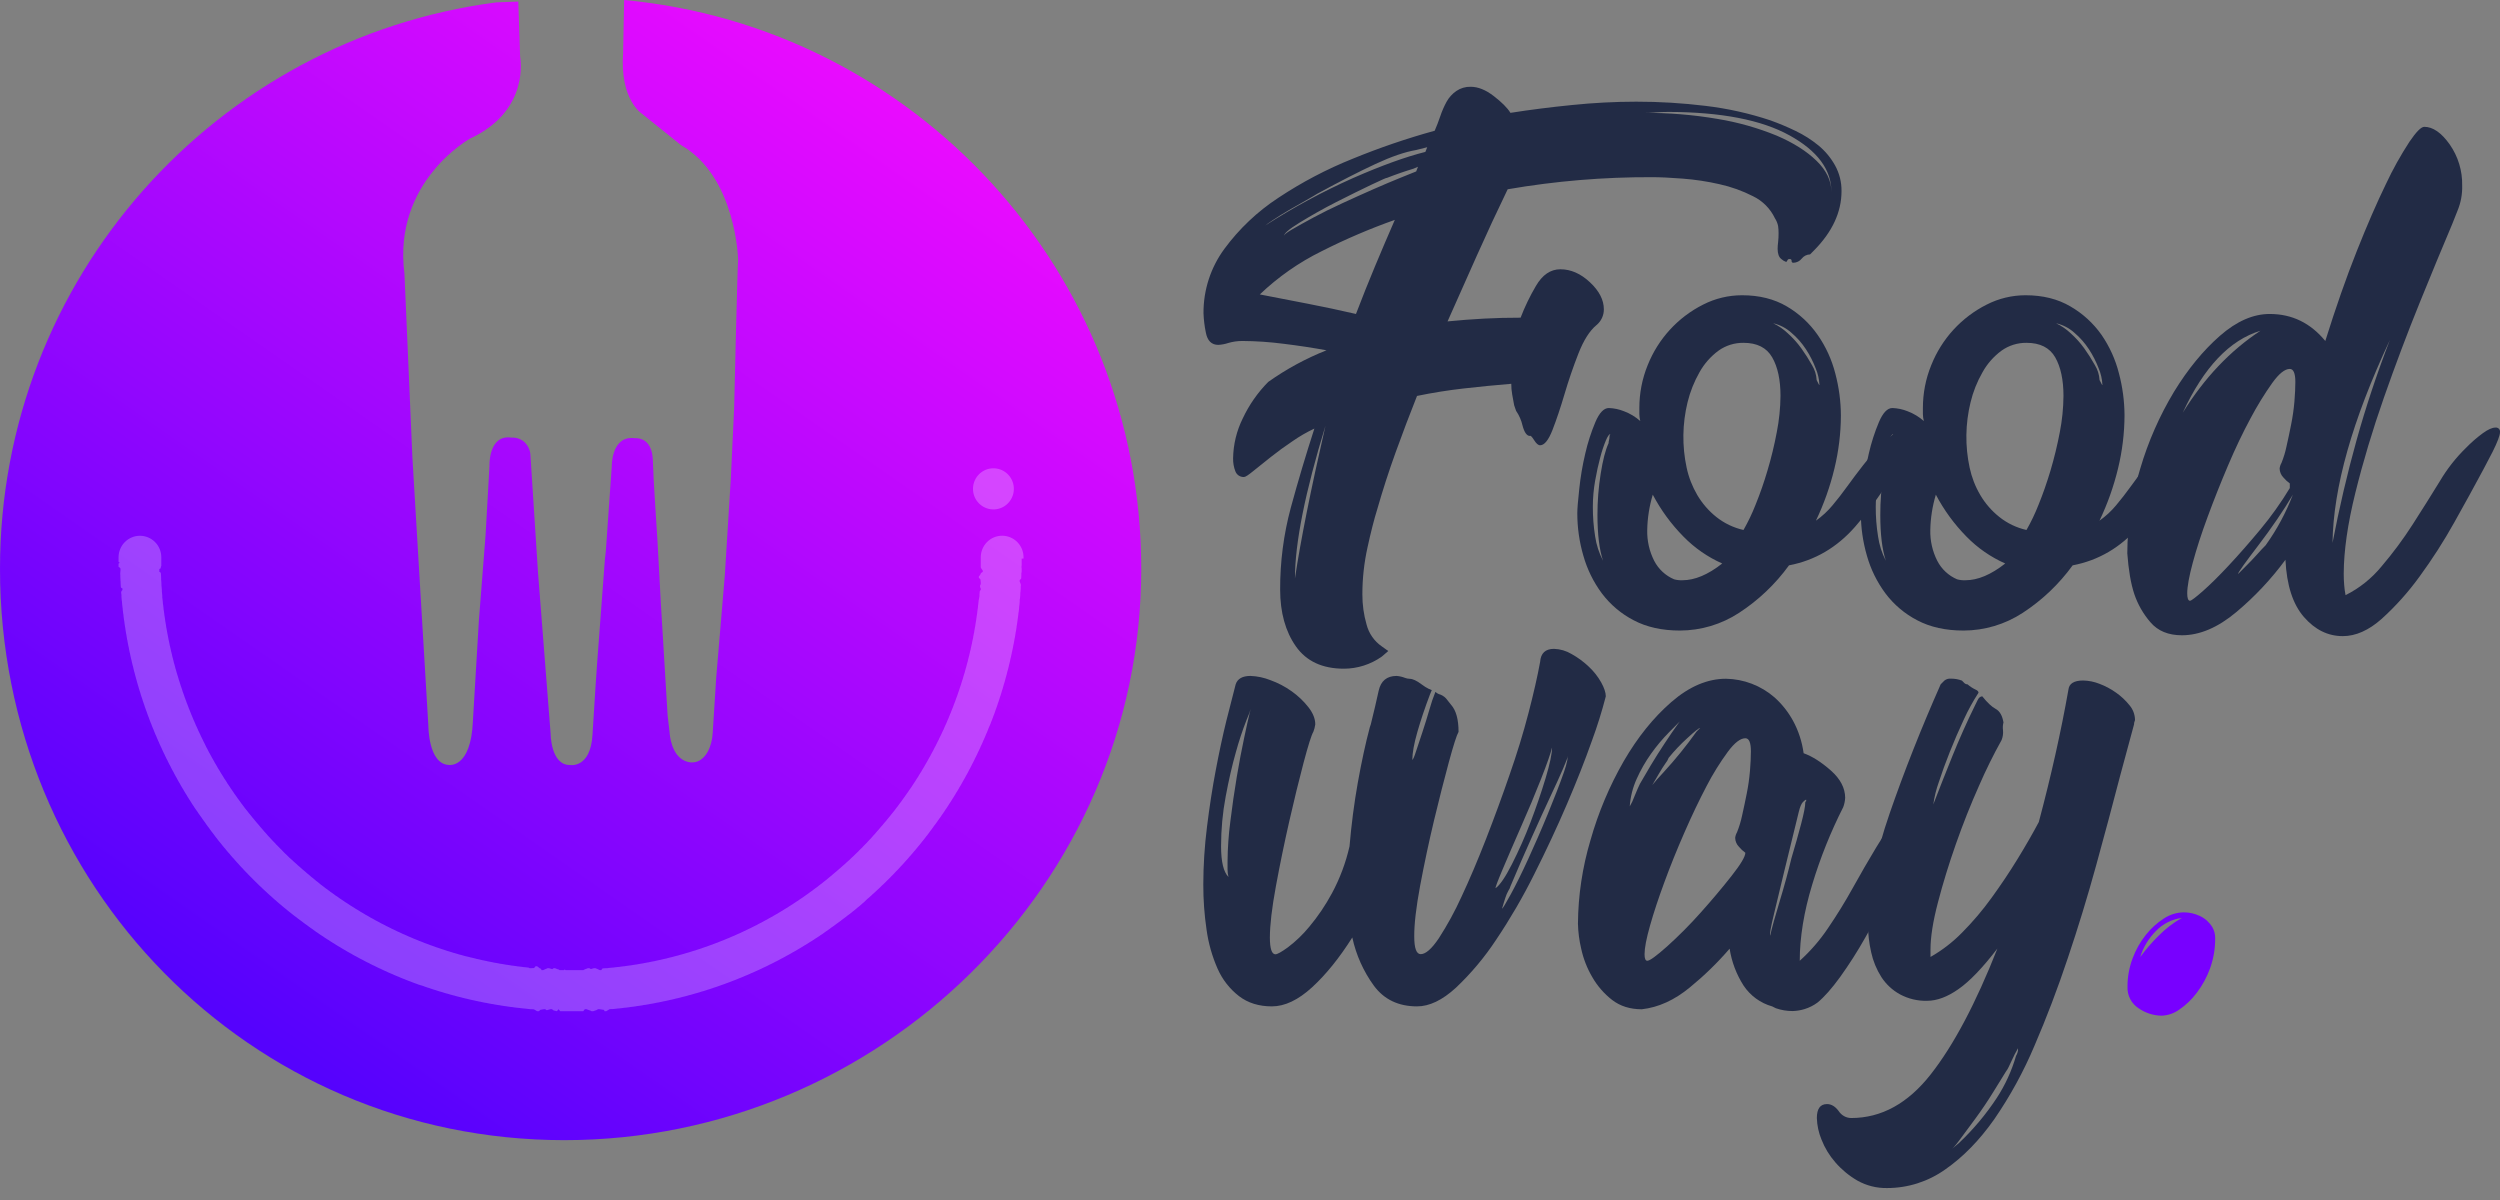 <svg width="100" height="48" viewBox="0 0 100 48" fill="none" xmlns="http://www.w3.org/2000/svg">
<rect x="0" y="0" width="100" height="48" fill="#808080" stroke="none"/>
<path d="M24.966 0L24.924 2.134C24.791 3.981 25.669 4.543 25.669 4.543L27.238 5.802C29.445 7.06 29.525 10.379 29.525 10.379C29.498 10.62 29.365 16.346 29.365 16.346L29.233 19.143L28.993 23.012L28.648 27.108L28.511 29.279C28.484 29.886 28.225 30.364 27.854 30.473C27.756 30.5 27.653 30.504 27.554 30.485C27.489 30.472 27.427 30.451 27.367 30.422C26.849 30.17 26.79 29.399 26.782 29.279L26.705 28.624C26.616 27.138 26.526 25.652 26.436 24.166L26.303 21.703C26.24 20.608 26.144 19.384 26.114 18.413C26.085 17.442 25.403 17.529 25.403 17.529C24.446 17.395 24.471 18.654 24.471 18.654L24.232 22.055L24.196 22.377L23.885 26.526C23.885 26.526 23.779 28.026 23.7 29.39C23.62 30.755 22.796 30.6 22.796 30.6C22.024 30.605 22.024 29.337 22.024 29.337L21.519 22.885C21.42 21.338 21.32 19.791 21.22 18.243C21.219 18.127 21.192 18.012 21.142 17.908C21.091 17.803 21.017 17.711 20.926 17.639C20.79 17.541 20.623 17.493 20.456 17.504C19.523 17.37 19.578 18.655 19.578 18.655L19.422 21.413L19.156 24.813L18.917 28.829C18.839 30.784 17.933 30.596 17.933 30.596C17.135 30.542 17.135 29.042 17.135 29.042C16.922 25.462 16.709 21.881 16.496 18.299C16.392 15.849 16.286 13.398 16.178 10.948C15.7 7.253 18.809 5.54 18.809 5.54C21.229 4.416 20.805 2.274 20.805 2.274L20.732 0.063L19.857 0.095C8.656 1.549 0 11.136 0 22.75C0 35.373 9.973 45.606 22.573 45.606C35.174 45.606 45.65 35.377 45.65 22.754C45.65 10.851 36.564 1.081 24.966 0Z" fill="url(#paint0_linear)"/>
<g opacity="0.7">
<path opacity="0.35" d="M39.795 20.375C40.245 20.343 40.584 19.95 40.552 19.496C40.52 19.043 40.129 18.702 39.679 18.734C39.229 18.766 38.89 19.159 38.922 19.613C38.954 20.066 39.345 20.407 39.795 20.375Z" fill="white"/>
<path opacity="0.35" d="M40.941 22.342V22.29C40.941 22.061 40.851 21.843 40.69 21.681C40.53 21.52 40.313 21.429 40.086 21.429C39.859 21.429 39.642 21.52 39.482 21.681C39.322 21.843 39.231 22.061 39.231 22.29V22.697C39.249 22.742 39.276 22.783 39.309 22.818V22.878C39.309 22.878 39.231 22.918 39.231 22.938C39.231 22.978 39.154 23.058 39.154 23.058V23.119C39.154 23.119 39.219 23.159 39.218 23.179L39.231 23.299V23.36C39.219 23.378 39.21 23.398 39.204 23.42C39.197 23.462 39.207 23.506 39.231 23.541V23.601C39.219 23.606 39.209 23.614 39.201 23.625C39.194 23.636 39.189 23.648 39.189 23.662C39.189 23.701 39.182 23.74 39.179 23.781C39.179 23.802 39.179 23.821 39.179 23.841C39.179 23.862 39.172 23.881 39.17 23.902L39.146 24.021C39.147 24.041 39.145 24.062 39.141 24.081C39.137 24.101 39.135 24.122 39.133 24.142L39.119 24.261C39.119 24.282 39.115 24.301 39.114 24.322C39.112 24.342 39.109 24.361 39.104 24.381C39.099 24.421 39.094 24.459 39.089 24.501C39.089 24.52 39.084 24.541 39.083 24.56C39.081 24.58 39.077 24.6 39.072 24.619C39.067 24.659 39.061 24.698 39.055 24.739C39.055 24.759 39.05 24.779 39.048 24.799C39.047 24.82 39.04 24.838 39.037 24.858C39.031 24.898 39.025 24.936 39.018 24.978C39.018 24.997 39.013 25.018 39.011 25.037C39.006 25.057 39.001 25.077 38.998 25.097L38.977 25.215C38.976 25.235 38.973 25.255 38.969 25.275C38.969 25.295 38.96 25.314 38.956 25.334C38.949 25.373 38.941 25.412 38.933 25.453C38.929 25.472 38.926 25.492 38.924 25.512L38.91 25.571C38.902 25.61 38.894 25.649 38.886 25.689C38.882 25.708 38.879 25.728 38.876 25.748C38.873 25.768 38.866 25.786 38.861 25.806L38.835 25.924C38.831 25.944 38.827 25.963 38.825 25.983C38.818 26.002 38.813 26.022 38.808 26.041C38.8 26.081 38.79 26.12 38.781 26.159C38.776 26.178 38.772 26.199 38.769 26.218C38.765 26.238 38.757 26.256 38.752 26.276C38.743 26.315 38.733 26.354 38.723 26.393C38.718 26.412 38.714 26.432 38.71 26.452C38.706 26.472 38.698 26.489 38.693 26.509C38.683 26.548 38.672 26.587 38.662 26.626C38.657 26.645 38.652 26.665 38.648 26.684C38.642 26.703 38.636 26.723 38.63 26.742L38.598 26.858C38.592 26.877 38.587 26.897 38.583 26.917C38.576 26.935 38.57 26.954 38.563 26.974C38.553 27.012 38.541 27.052 38.529 27.089C38.524 27.108 38.518 27.128 38.514 27.147C38.509 27.167 38.501 27.185 38.494 27.204C38.482 27.243 38.47 27.283 38.458 27.319C38.452 27.339 38.447 27.358 38.442 27.377C38.438 27.397 38.428 27.415 38.421 27.434C38.409 27.472 38.396 27.512 38.383 27.549C38.377 27.567 38.371 27.587 38.366 27.606C38.361 27.626 38.351 27.644 38.345 27.663L38.306 27.776C38.298 27.796 38.293 27.814 38.288 27.834C38.282 27.854 38.272 27.871 38.265 27.89C38.252 27.928 38.238 27.968 38.224 28.003C38.217 28.022 38.211 28.041 38.205 28.06C38.2 28.079 38.189 28.097 38.182 28.116C38.168 28.154 38.154 28.194 38.139 28.228C38.132 28.248 38.125 28.267 38.12 28.285C38.113 28.304 38.105 28.323 38.096 28.341L38.051 28.453C38.044 28.471 38.038 28.49 38.031 28.51C38.025 28.529 38.014 28.546 38.006 28.564C37.991 28.601 37.976 28.638 37.961 28.675C37.953 28.694 37.946 28.712 37.94 28.731C37.933 28.75 37.922 28.767 37.914 28.786L37.867 28.896C37.859 28.914 37.851 28.933 37.845 28.952C37.835 28.969 37.826 28.987 37.818 29.006L37.77 29.115C37.761 29.133 37.753 29.152 37.747 29.171C37.737 29.188 37.728 29.206 37.72 29.224C37.703 29.261 37.686 29.297 37.669 29.332C37.661 29.351 37.652 29.369 37.645 29.388L37.617 29.441C37.6 29.477 37.583 29.513 37.565 29.549C37.557 29.567 37.548 29.586 37.541 29.604C37.532 29.622 37.523 29.64 37.512 29.657L37.459 29.764C37.449 29.782 37.441 29.8 37.433 29.819C37.422 29.836 37.413 29.853 37.404 29.871L37.348 29.978C37.339 29.995 37.331 30.013 37.323 30.032C37.312 30.048 37.302 30.066 37.292 30.083C37.274 30.119 37.255 30.154 37.236 30.189C37.226 30.207 37.217 30.225 37.209 30.243C37.198 30.259 37.188 30.277 37.178 30.294L37.12 30.399C37.11 30.417 37.101 30.434 37.092 30.452C37.084 30.47 37.07 30.486 37.06 30.504L37 30.608C36.99 30.625 36.981 30.642 36.972 30.66C36.964 30.678 36.95 30.694 36.94 30.711C36.92 30.746 36.899 30.78 36.878 30.814C36.868 30.832 36.858 30.849 36.85 30.867C36.84 30.884 36.828 30.901 36.816 30.917L36.753 31.019C36.742 31.036 36.733 31.054 36.724 31.072C36.712 31.088 36.7 31.104 36.69 31.121L36.625 31.223C36.606 31.258 36.585 31.292 36.56 31.324L36.494 31.424C36.483 31.44 36.473 31.457 36.463 31.475C36.45 31.49 36.439 31.507 36.428 31.524L36.357 31.623C36.346 31.64 36.335 31.657 36.325 31.674C36.312 31.69 36.3 31.705 36.289 31.722L36.22 31.82C36.209 31.837 36.198 31.854 36.187 31.87C36.176 31.887 36.162 31.902 36.151 31.918L36.081 32.016C36.068 32.032 36.057 32.048 36.047 32.066C36.034 32.081 36.022 32.096 36.009 32.113L35.938 32.209L35.903 32.258C35.89 32.274 35.878 32.289 35.865 32.305L35.792 32.401C35.78 32.416 35.768 32.433 35.757 32.449C35.746 32.465 35.731 32.48 35.719 32.495C35.694 32.526 35.67 32.559 35.641 32.59C35.628 32.605 35.617 32.622 35.605 32.638C35.593 32.655 35.579 32.668 35.566 32.684L35.489 32.777C35.476 32.792 35.464 32.808 35.452 32.825C35.44 32.841 35.425 32.854 35.413 32.869L35.335 32.961C35.322 32.977 35.309 32.993 35.297 33.009C35.285 33.024 35.271 33.039 35.256 33.053L35.179 33.144C35.165 33.159 35.153 33.175 35.141 33.191C35.127 33.205 35.113 33.219 35.1 33.234C35.074 33.265 35.047 33.294 35.023 33.324C35.009 33.339 34.996 33.355 34.984 33.37L34.942 33.413L34.864 33.503C34.85 33.517 34.838 33.532 34.825 33.548L34.782 33.59C34.755 33.62 34.727 33.649 34.7 33.678C34.686 33.693 34.673 33.708 34.66 33.723C34.648 33.739 34.631 33.751 34.617 33.765L34.533 33.851C34.519 33.865 34.506 33.88 34.493 33.896C34.48 33.912 34.463 33.923 34.449 33.937L34.364 34.021C34.35 34.036 34.337 34.05 34.323 34.066C34.308 34.078 34.293 34.092 34.279 34.106L34.195 34.188C34.18 34.202 34.166 34.216 34.153 34.231C34.14 34.246 34.123 34.257 34.108 34.271L34.021 34.353C34.006 34.367 33.992 34.382 33.979 34.396L33.933 34.435L33.845 34.513C33.83 34.527 33.815 34.541 33.802 34.555C33.789 34.569 33.771 34.58 33.755 34.594L33.666 34.673C33.651 34.686 33.637 34.7 33.623 34.714C33.606 34.726 33.591 34.738 33.576 34.752L33.485 34.83C33.469 34.843 33.455 34.856 33.441 34.87C33.427 34.885 33.409 34.895 33.393 34.908L33.302 34.986C33.286 34.999 33.271 35.013 33.257 35.026C33.242 35.039 33.225 35.05 33.209 35.063L33.116 35.141C33.1 35.154 33.085 35.167 33.071 35.181C33.054 35.192 33.038 35.204 33.022 35.217L32.928 35.291L32.882 35.33L32.833 35.365L32.739 35.438C32.722 35.451 32.707 35.463 32.692 35.477C32.676 35.489 32.659 35.5 32.642 35.511C32.61 35.535 32.578 35.559 32.546 35.583L32.499 35.62L32.45 35.654L32.352 35.724C32.335 35.736 32.32 35.749 32.304 35.761L32.254 35.795L32.156 35.864C32.139 35.876 32.123 35.887 32.108 35.9L32.057 35.932L31.958 36C31.941 36.011 31.924 36.022 31.909 36.035L31.858 36.066L31.757 36.133C31.74 36.144 31.724 36.155 31.708 36.167C31.693 36.179 31.673 36.188 31.656 36.199L31.555 36.263C31.538 36.273 31.521 36.285 31.506 36.297C31.49 36.309 31.471 36.316 31.454 36.327L31.351 36.39C31.334 36.4 31.318 36.411 31.301 36.423C31.285 36.435 31.266 36.442 31.248 36.453L31.145 36.514L31.095 36.547C31.077 36.555 31.059 36.565 31.042 36.575L30.938 36.635C30.92 36.645 30.903 36.656 30.887 36.667L30.833 36.694L30.728 36.753C30.71 36.763 30.693 36.773 30.677 36.784C30.659 36.794 30.641 36.803 30.622 36.811L30.517 36.868C30.499 36.877 30.482 36.888 30.465 36.898C30.448 36.909 30.428 36.915 30.41 36.924L30.304 36.98C30.286 36.989 30.269 36.999 30.252 37.01C30.235 37.02 30.215 37.025 30.197 37.035L30.089 37.089C30.072 37.098 30.054 37.107 30.037 37.117C30.019 37.126 30 37.135 29.981 37.142L29.873 37.194C29.855 37.203 29.838 37.212 29.82 37.222C29.802 37.232 29.783 37.237 29.765 37.246L29.656 37.297C29.637 37.304 29.619 37.313 29.602 37.324C29.583 37.33 29.564 37.338 29.546 37.347L29.437 37.396C29.418 37.404 29.4 37.412 29.383 37.422L29.326 37.444L29.216 37.491C29.198 37.499 29.18 37.508 29.162 37.517C29.144 37.526 29.124 37.53 29.105 37.538L28.994 37.584L28.939 37.609C28.92 37.615 28.902 37.621 28.882 37.629L28.77 37.673C28.752 37.681 28.733 37.688 28.715 37.697L28.658 37.717L28.546 37.76C28.527 37.767 28.509 37.774 28.491 37.782C28.473 37.791 28.452 37.794 28.433 37.801L28.32 37.842C28.301 37.849 28.282 37.856 28.264 37.864C28.245 37.871 28.226 37.877 28.206 37.882L28.093 37.921C28.073 37.928 28.055 37.935 28.036 37.943C28.017 37.947 27.997 37.953 27.979 37.96L27.864 37.997C27.845 38.004 27.826 38.01 27.808 38.018L27.75 38.033L27.634 38.069L27.579 38.088C27.559 38.093 27.541 38.097 27.521 38.104L27.406 38.137C27.387 38.143 27.367 38.15 27.349 38.156C27.332 38.162 27.311 38.165 27.291 38.171L27.175 38.203C27.156 38.208 27.137 38.214 27.118 38.221C27.099 38.228 27.079 38.229 27.06 38.234L26.944 38.265L26.886 38.282C26.867 38.284 26.847 38.288 26.828 38.294L26.712 38.323C26.692 38.328 26.673 38.334 26.654 38.34C26.636 38.346 26.614 38.347 26.595 38.352L26.479 38.378L26.42 38.394C26.4 38.395 26.381 38.399 26.361 38.405L26.245 38.43L26.186 38.445C26.166 38.446 26.147 38.45 26.127 38.455L26.01 38.478C25.99 38.482 25.971 38.487 25.951 38.492C25.932 38.498 25.912 38.497 25.892 38.501L25.775 38.523C25.755 38.525 25.735 38.529 25.716 38.536C25.696 38.54 25.677 38.542 25.657 38.544L25.539 38.564C25.518 38.566 25.499 38.57 25.48 38.576C25.46 38.581 25.44 38.581 25.421 38.584L25.302 38.602L25.243 38.613C25.223 38.614 25.203 38.616 25.183 38.62L25.065 38.636L25.006 38.646L24.946 38.652L24.827 38.667L24.768 38.676C24.748 38.675 24.728 38.677 24.708 38.681L24.589 38.694L24.529 38.703L24.47 38.707L24.351 38.718C24.331 38.719 24.311 38.723 24.291 38.728H24.231L24.111 38.736C24.091 38.736 24.052 38.806 24.052 38.806H23.994L23.875 38.751L23.816 38.728H23.755L23.635 38.764L23.575 38.728H23.516L23.396 38.774C23.376 38.774 23.336 38.806 23.336 38.806H22.618C22.598 38.777 22.579 38.777 22.558 38.806H22.379C22.373 38.795 22.364 38.787 22.354 38.781C22.343 38.776 22.331 38.773 22.319 38.775L22.2 38.728H22.141C22.141 38.728 22.101 38.77 22.081 38.765L21.961 38.728H21.901C21.883 38.74 21.863 38.749 21.841 38.754L21.722 38.806H21.662C21.643 38.746 21.622 38.74 21.602 38.739L21.483 38.65H21.423L21.364 38.721L21.244 38.728H21.184C21.168 38.713 21.147 38.704 21.125 38.702L21.006 38.689C20.986 38.689 20.966 38.685 20.946 38.685C20.925 38.684 20.907 38.678 20.887 38.675L20.768 38.661C20.748 38.658 20.728 38.657 20.708 38.656C20.688 38.654 20.669 38.65 20.649 38.646L20.53 38.629L20.471 38.623L20.412 38.612L20.293 38.594C20.274 38.594 20.254 38.589 20.234 38.587C20.215 38.585 20.195 38.578 20.175 38.575L20.057 38.556C20.038 38.552 20.018 38.549 19.998 38.548C19.979 38.542 19.959 38.538 19.939 38.535L19.821 38.514C19.801 38.509 19.782 38.507 19.762 38.505C19.743 38.5 19.723 38.495 19.703 38.491L19.586 38.468C19.567 38.464 19.547 38.46 19.527 38.458L19.469 38.444L19.352 38.419C19.332 38.414 19.312 38.411 19.293 38.408C19.273 38.405 19.255 38.397 19.234 38.393L19.118 38.366C19.098 38.362 19.079 38.358 19.059 38.355C19.039 38.352 19.021 38.343 19.001 38.338L18.885 38.31L18.826 38.298C18.808 38.291 18.788 38.286 18.769 38.281L18.646 38.254L18.588 38.24C18.569 38.234 18.551 38.228 18.531 38.223L18.416 38.191L18.357 38.177C18.339 38.17 18.319 38.164 18.3 38.158L18.186 38.125C18.166 38.119 18.147 38.114 18.127 38.11L18.071 38.09L17.956 38.055C17.937 38.049 17.918 38.044 17.898 38.039C17.879 38.035 17.861 38.025 17.841 38.019L17.728 37.982L17.671 37.965L17.614 37.944L17.5 37.906C17.482 37.9 17.462 37.893 17.444 37.889C17.425 37.882 17.406 37.874 17.388 37.866L17.275 37.826C17.256 37.819 17.237 37.813 17.218 37.808C17.2 37.799 17.181 37.792 17.162 37.785L17.05 37.743C17.031 37.736 17.012 37.729 16.993 37.724C16.974 37.718 16.957 37.707 16.938 37.7L16.826 37.656C16.807 37.649 16.789 37.642 16.77 37.637C16.751 37.629 16.733 37.621 16.715 37.612L16.604 37.567L16.548 37.546C16.53 37.537 16.512 37.529 16.494 37.521L16.384 37.474L16.328 37.452L16.274 37.426L16.165 37.378C16.147 37.37 16.128 37.362 16.11 37.356C16.093 37.346 16.075 37.337 16.056 37.329L15.947 37.279C15.93 37.271 15.911 37.263 15.893 37.256C15.875 37.249 15.858 37.237 15.839 37.228L15.732 37.177C15.714 37.168 15.696 37.16 15.677 37.153C15.658 37.146 15.642 37.133 15.624 37.124L15.518 37.071L15.463 37.046C15.446 37.036 15.428 37.027 15.411 37.017L15.305 36.963C15.287 36.953 15.268 36.945 15.251 36.937C15.233 36.929 15.216 36.916 15.198 36.907L15.094 36.851L15.039 36.824L14.988 36.794L14.884 36.736C14.866 36.726 14.848 36.717 14.83 36.709C14.812 36.701 14.797 36.687 14.779 36.677L14.676 36.618C14.658 36.608 14.641 36.599 14.623 36.59C14.605 36.582 14.589 36.568 14.572 36.558L14.469 36.497C14.452 36.487 14.434 36.477 14.417 36.468C14.4 36.46 14.384 36.446 14.367 36.435L14.265 36.373L14.213 36.343L14.163 36.309L14.061 36.246C14.045 36.235 14.027 36.225 14.01 36.216C13.993 36.206 13.977 36.192 13.961 36.181L13.861 36.116L13.809 36.085C13.794 36.072 13.777 36.061 13.761 36.05L13.661 35.983C13.645 35.972 13.628 35.961 13.611 35.951C13.594 35.942 13.579 35.926 13.562 35.915L13.464 35.846L13.413 35.815C13.399 35.802 13.382 35.789 13.366 35.778L13.269 35.708L13.219 35.675C13.204 35.662 13.188 35.649 13.172 35.638L13.075 35.566C13.059 35.554 13.043 35.543 13.026 35.532C13.011 35.519 12.995 35.506 12.979 35.495L12.884 35.422L12.835 35.387C12.82 35.373 12.805 35.361 12.789 35.348L12.695 35.27C12.679 35.258 12.663 35.246 12.646 35.235L12.601 35.196L12.508 35.118C12.492 35.105 12.476 35.093 12.459 35.082C12.445 35.068 12.431 35.054 12.415 35.042L12.323 34.964C12.307 34.95 12.291 34.938 12.275 34.927C12.259 34.915 12.246 34.899 12.231 34.886L12.14 34.808C12.124 34.795 12.109 34.782 12.093 34.77C12.076 34.759 12.065 34.742 12.049 34.729L11.965 34.656C11.951 34.643 11.935 34.63 11.919 34.618C11.906 34.603 11.891 34.589 11.876 34.576L11.787 34.497C11.773 34.483 11.757 34.471 11.742 34.458C11.728 34.443 11.714 34.429 11.699 34.416L11.611 34.338C11.596 34.324 11.582 34.31 11.566 34.298C11.55 34.285 11.539 34.269 11.524 34.255L11.438 34.171C11.423 34.157 11.409 34.144 11.393 34.131C11.38 34.117 11.366 34.102 11.351 34.088L11.266 33.998C11.251 33.984 11.236 33.97 11.222 33.957C11.207 33.944 11.195 33.927 11.181 33.913L11.097 33.827C11.083 33.812 11.068 33.799 11.053 33.786C11.038 33.772 11.028 33.755 11.014 33.74L10.93 33.654C10.916 33.639 10.902 33.625 10.888 33.611C10.873 33.598 10.862 33.581 10.848 33.566L10.767 33.478C10.753 33.462 10.739 33.448 10.725 33.434C10.712 33.419 10.7 33.403 10.686 33.388L10.608 33.299C10.594 33.284 10.581 33.27 10.566 33.255C10.553 33.24 10.54 33.225 10.528 33.209C10.502 33.179 10.475 33.148 10.45 33.118C10.436 33.103 10.423 33.088 10.409 33.074C10.398 33.058 10.385 33.042 10.372 33.027C10.345 32.997 10.32 32.965 10.294 32.935C10.281 32.919 10.267 32.904 10.254 32.89C10.241 32.876 10.23 32.858 10.216 32.843L10.139 32.749C10.126 32.734 10.113 32.719 10.099 32.704L10.063 32.656L9.986 32.562C9.973 32.546 9.96 32.53 9.947 32.516C9.934 32.502 9.924 32.483 9.911 32.467L9.834 32.372C9.822 32.356 9.809 32.34 9.795 32.325C9.782 32.311 9.773 32.293 9.76 32.276L9.688 32.18C9.677 32.164 9.664 32.148 9.651 32.133C9.64 32.116 9.629 32.099 9.617 32.083L9.546 31.986C9.535 31.97 9.522 31.954 9.509 31.938C9.499 31.921 9.488 31.905 9.476 31.888L9.406 31.79C9.395 31.773 9.383 31.757 9.37 31.741C9.357 31.726 9.349 31.708 9.338 31.691C9.315 31.658 9.292 31.625 9.27 31.591C9.258 31.575 9.246 31.558 9.234 31.543C9.221 31.527 9.214 31.508 9.202 31.491C9.179 31.458 9.158 31.425 9.135 31.391C9.124 31.374 9.113 31.357 9.1 31.342C9.091 31.324 9.081 31.307 9.07 31.29C9.047 31.256 9.026 31.223 9.005 31.188C8.994 31.171 8.982 31.155 8.97 31.139C8.959 31.123 8.951 31.104 8.94 31.087L8.876 30.984C8.866 30.967 8.855 30.951 8.843 30.934C8.831 30.918 8.824 30.899 8.813 30.882C8.793 30.847 8.772 30.813 8.751 30.779C8.74 30.761 8.73 30.744 8.718 30.728C8.709 30.709 8.7 30.692 8.689 30.674L8.629 30.57C8.618 30.552 8.608 30.536 8.597 30.519C8.586 30.502 8.579 30.483 8.569 30.466L8.51 30.36C8.5 30.343 8.49 30.326 8.479 30.309C8.468 30.293 8.461 30.273 8.451 30.255L8.393 30.149C8.384 30.131 8.374 30.114 8.363 30.097C8.352 30.079 8.346 30.061 8.336 30.043L8.281 29.935C8.271 29.918 8.261 29.9 8.251 29.883C8.241 29.866 8.235 29.846 8.225 29.828L8.173 29.72C8.164 29.701 8.154 29.683 8.144 29.666C8.136 29.648 8.128 29.63 8.119 29.611L8.066 29.503C8.058 29.484 8.048 29.467 8.038 29.449C8.029 29.431 8.023 29.412 8.014 29.394L7.963 29.285C7.954 29.266 7.945 29.248 7.935 29.231C7.928 29.212 7.92 29.193 7.912 29.175C7.895 29.139 7.879 29.102 7.862 29.065C7.854 29.046 7.845 29.028 7.835 29.011C7.828 28.992 7.821 28.974 7.813 28.955C7.797 28.918 7.781 28.881 7.765 28.844C7.757 28.825 7.748 28.807 7.739 28.789C7.73 28.771 7.725 28.751 7.717 28.733L7.671 28.622C7.663 28.603 7.654 28.584 7.646 28.566C7.637 28.548 7.633 28.529 7.625 28.51L7.58 28.397C7.573 28.378 7.564 28.36 7.556 28.341C7.547 28.323 7.543 28.303 7.536 28.284C7.522 28.247 7.507 28.206 7.493 28.172L7.47 28.116C7.463 28.097 7.457 28.078 7.45 28.058L7.408 27.945C7.401 27.926 7.394 27.907 7.386 27.889C7.377 27.87 7.375 27.85 7.368 27.832C7.354 27.793 7.341 27.753 7.327 27.717C7.321 27.698 7.313 27.679 7.306 27.66C7.298 27.642 7.295 27.622 7.289 27.602C7.275 27.564 7.263 27.524 7.25 27.488L7.229 27.431C7.224 27.412 7.219 27.392 7.212 27.372C7.2 27.334 7.188 27.294 7.176 27.258C7.17 27.238 7.163 27.219 7.156 27.201C7.148 27.182 7.146 27.161 7.14 27.142L7.105 27.027C7.1 27.007 7.093 26.988 7.086 26.97C7.079 26.951 7.076 26.931 7.069 26.912L7.037 26.796C7.031 26.777 7.025 26.757 7.018 26.738C7.011 26.72 7.01 26.699 7.004 26.68L6.973 26.564C6.968 26.544 6.962 26.525 6.955 26.506C6.952 26.486 6.948 26.466 6.942 26.447C6.933 26.408 6.923 26.368 6.913 26.33C6.908 26.31 6.902 26.291 6.896 26.272C6.89 26.253 6.888 26.233 6.884 26.213L6.856 26.096C6.851 26.076 6.846 26.057 6.84 26.038C6.835 26.018 6.833 25.998 6.829 25.979C6.82 25.939 6.811 25.901 6.802 25.861C6.8 25.841 6.795 25.821 6.787 25.803C6.782 25.784 6.781 25.763 6.777 25.743C6.769 25.703 6.76 25.665 6.752 25.625C6.75 25.605 6.746 25.586 6.739 25.567C6.734 25.548 6.732 25.527 6.728 25.507C6.721 25.467 6.713 25.429 6.706 25.388C6.704 25.368 6.699 25.349 6.693 25.33C6.688 25.31 6.687 25.29 6.683 25.27L6.662 25.151C6.661 25.131 6.656 25.112 6.65 25.093C6.645 25.074 6.645 25.053 6.642 25.032C6.636 24.993 6.629 24.954 6.623 24.914C6.621 24.893 6.617 24.873 6.611 24.854C6.61 24.834 6.608 24.814 6.604 24.795C6.599 24.755 6.592 24.716 6.587 24.675C6.585 24.655 6.582 24.635 6.576 24.616C6.575 24.596 6.573 24.575 6.57 24.555L6.554 24.436C6.552 24.416 6.549 24.396 6.544 24.376C6.544 24.357 6.544 24.336 6.539 24.317L6.526 24.198C6.524 24.178 6.521 24.158 6.516 24.139C6.516 24.119 6.516 24.099 6.512 24.078C6.51 24.038 6.506 23.998 6.499 23.959C6.498 23.938 6.496 23.918 6.491 23.898C6.491 23.879 6.491 23.859 6.491 23.838C6.491 23.798 6.484 23.76 6.481 23.719C6.48 23.698 6.478 23.678 6.474 23.658C6.472 23.638 6.472 23.618 6.474 23.598L6.464 23.478C6.465 23.457 6.463 23.437 6.458 23.418C6.455 23.398 6.455 23.377 6.458 23.357C6.458 23.317 6.453 23.279 6.45 23.237C6.451 23.217 6.449 23.196 6.445 23.177C6.442 23.157 6.442 23.136 6.445 23.116C6.446 23.076 6.444 23.036 6.439 22.996C6.44 22.976 6.439 22.956 6.435 22.936C6.43 22.916 6.435 22.896 6.374 22.875V22.759C6.435 22.739 6.435 22.718 6.431 22.699C6.427 22.679 6.452 22.638 6.452 22.638V22.481C6.453 22.46 6.453 22.439 6.452 22.418V22.291C6.452 22.063 6.362 21.844 6.202 21.683C6.041 21.522 5.824 21.431 5.597 21.431C5.371 21.431 5.153 21.522 4.993 21.683C4.833 21.844 4.743 22.063 4.743 22.291V22.477C4.798 22.498 4.798 22.521 4.743 22.543V22.675C4.776 22.687 4.803 22.711 4.82 22.742V22.808L4.808 22.94C4.807 22.963 4.809 22.985 4.813 23.007C4.815 23.029 4.815 23.051 4.813 23.073C4.812 23.117 4.814 23.161 4.819 23.206C4.818 23.228 4.82 23.25 4.825 23.271C4.828 23.293 4.828 23.316 4.825 23.338C4.825 23.381 4.831 23.426 4.834 23.47C4.834 23.492 4.834 23.514 4.898 23.536V23.602C4.878 23.616 4.862 23.637 4.853 23.66C4.845 23.684 4.844 23.71 4.85 23.734C4.851 23.756 4.854 23.778 4.858 23.8C4.858 23.822 4.858 23.845 4.858 23.866L4.869 23.999C4.871 24.021 4.874 24.043 4.878 24.064C4.878 24.086 4.878 24.108 4.883 24.131C4.886 24.174 4.891 24.218 4.896 24.262C4.897 24.284 4.901 24.306 4.906 24.328C4.906 24.349 4.906 24.372 4.911 24.394C4.916 24.438 4.921 24.482 4.926 24.526C4.927 24.548 4.931 24.57 4.937 24.591C4.938 24.613 4.94 24.635 4.943 24.657C4.949 24.701 4.955 24.745 4.96 24.788C4.962 24.811 4.966 24.833 4.972 24.854C4.973 24.876 4.975 24.898 4.979 24.92C4.985 24.964 4.992 25.008 4.998 25.051C5 25.073 5.004 25.095 5.011 25.116C5.015 25.137 5.015 25.16 5.019 25.182C5.026 25.226 5.033 25.27 5.04 25.313C5.04 25.335 5.048 25.356 5.053 25.378C5.059 25.4 5.059 25.422 5.063 25.444C5.07 25.487 5.078 25.531 5.085 25.575C5.09 25.596 5.095 25.617 5.1 25.639C5.102 25.661 5.106 25.683 5.11 25.704C5.118 25.748 5.127 25.791 5.135 25.835C5.14 25.857 5.144 25.878 5.151 25.899C5.153 25.921 5.157 25.943 5.161 25.965C5.17 26.008 5.179 26.052 5.188 26.095C5.193 26.116 5.198 26.138 5.204 26.159C5.21 26.18 5.211 26.203 5.216 26.224C5.226 26.267 5.235 26.31 5.245 26.354C5.25 26.375 5.256 26.396 5.262 26.418C5.264 26.44 5.268 26.461 5.275 26.483C5.285 26.526 5.295 26.569 5.306 26.611C5.311 26.633 5.317 26.655 5.324 26.676C5.331 26.697 5.332 26.719 5.338 26.741L5.37 26.869C5.376 26.891 5.382 26.912 5.389 26.933C5.396 26.954 5.398 26.976 5.404 26.997L5.439 27.125C5.444 27.146 5.451 27.168 5.458 27.189C5.465 27.21 5.468 27.232 5.474 27.253C5.486 27.296 5.498 27.338 5.51 27.38C5.516 27.402 5.523 27.423 5.531 27.444C5.536 27.465 5.541 27.487 5.548 27.508C5.561 27.55 5.573 27.592 5.586 27.634C5.593 27.656 5.6 27.677 5.608 27.698C5.616 27.718 5.619 27.741 5.625 27.762C5.639 27.804 5.652 27.846 5.666 27.889C5.673 27.911 5.68 27.931 5.689 27.951C5.697 27.972 5.7 27.994 5.707 28.015C5.721 28.058 5.735 28.1 5.75 28.142C5.757 28.163 5.764 28.184 5.773 28.204C5.781 28.224 5.785 28.247 5.792 28.268L5.837 28.393C5.844 28.414 5.852 28.435 5.861 28.455C5.867 28.476 5.874 28.497 5.882 28.518C5.896 28.561 5.912 28.602 5.927 28.643C5.935 28.665 5.944 28.685 5.953 28.705C5.962 28.726 5.966 28.747 5.974 28.768L6.021 28.892C6.03 28.913 6.039 28.934 6.048 28.953C6.057 28.973 6.062 28.995 6.07 29.016C6.087 29.057 6.103 29.099 6.12 29.139C6.128 29.16 6.137 29.18 6.147 29.2C6.154 29.221 6.161 29.242 6.17 29.263L6.221 29.385C6.23 29.406 6.24 29.425 6.25 29.445C6.26 29.465 6.265 29.486 6.274 29.508C6.291 29.548 6.309 29.586 6.327 29.63C6.335 29.65 6.345 29.669 6.356 29.689C6.366 29.709 6.371 29.73 6.38 29.751L6.436 29.872C6.445 29.892 6.455 29.912 6.465 29.931C6.473 29.952 6.482 29.972 6.491 29.992L6.547 30.113C6.557 30.133 6.568 30.152 6.578 30.172C6.589 30.191 6.596 30.212 6.605 30.233L6.663 30.352C6.673 30.372 6.684 30.391 6.695 30.41C6.706 30.429 6.713 30.451 6.722 30.47L6.783 30.589C6.793 30.609 6.804 30.628 6.815 30.647C6.827 30.666 6.833 30.687 6.843 30.707C6.864 30.747 6.885 30.786 6.906 30.825C6.915 30.844 6.927 30.863 6.939 30.882C6.947 30.902 6.958 30.922 6.968 30.941C6.989 30.98 7.01 31.019 7.031 31.058C7.042 31.078 7.053 31.097 7.066 31.115C7.075 31.135 7.085 31.155 7.096 31.174L7.16 31.29L7.195 31.346C7.205 31.366 7.215 31.385 7.226 31.405C7.249 31.443 7.271 31.483 7.293 31.519C7.305 31.539 7.316 31.558 7.329 31.576C7.341 31.593 7.349 31.615 7.361 31.633C7.383 31.672 7.407 31.712 7.429 31.747C7.441 31.766 7.453 31.784 7.466 31.802C7.478 31.82 7.487 31.841 7.498 31.86C7.522 31.898 7.545 31.938 7.569 31.973C7.581 31.992 7.593 32.01 7.606 32.028C7.616 32.047 7.627 32.066 7.64 32.085C7.663 32.122 7.687 32.163 7.711 32.197C7.724 32.215 7.736 32.233 7.749 32.25C7.762 32.268 7.772 32.289 7.783 32.307L7.861 32.418C7.873 32.436 7.886 32.454 7.9 32.471C7.914 32.488 7.922 32.509 7.935 32.527L8.013 32.637C8.026 32.655 8.039 32.673 8.053 32.69C8.064 32.709 8.076 32.728 8.089 32.745L8.166 32.853C8.18 32.871 8.193 32.889 8.207 32.906C8.221 32.922 8.231 32.943 8.243 32.961L8.321 33.069C8.334 33.087 8.347 33.104 8.362 33.12C8.377 33.137 8.386 33.157 8.399 33.175L8.477 33.281L8.519 33.332C8.531 33.35 8.544 33.368 8.558 33.386L8.636 33.491C8.65 33.508 8.664 33.525 8.678 33.541C8.693 33.556 8.703 33.577 8.717 33.595L8.8 33.698C8.813 33.715 8.828 33.732 8.843 33.748C8.858 33.765 8.869 33.783 8.883 33.801C8.911 33.835 8.939 33.869 8.967 33.903C8.981 33.92 8.996 33.937 9.011 33.952C9.026 33.968 9.037 33.987 9.052 34.005L9.137 34.106C9.151 34.123 9.166 34.139 9.182 34.154C9.195 34.172 9.209 34.189 9.223 34.206L9.31 34.306C9.325 34.322 9.34 34.339 9.356 34.353C9.371 34.368 9.383 34.388 9.398 34.404L9.486 34.503C9.501 34.519 9.517 34.535 9.532 34.551C9.548 34.566 9.56 34.584 9.575 34.601C9.604 34.633 9.635 34.666 9.665 34.698C9.679 34.714 9.695 34.729 9.712 34.745C9.726 34.762 9.74 34.778 9.755 34.795L9.846 34.89C9.861 34.906 9.877 34.921 9.893 34.936C9.91 34.951 9.922 34.969 9.938 34.985L10.03 35.079C10.046 35.095 10.062 35.111 10.078 35.125C10.095 35.139 10.108 35.157 10.123 35.173L10.217 35.266C10.233 35.282 10.249 35.297 10.265 35.311C10.282 35.325 10.296 35.343 10.311 35.358L10.406 35.45C10.422 35.466 10.439 35.48 10.456 35.494C10.473 35.508 10.486 35.526 10.502 35.541C10.534 35.571 10.566 35.602 10.599 35.631C10.615 35.646 10.631 35.661 10.648 35.675C10.665 35.688 10.68 35.706 10.696 35.721L10.793 35.81C10.81 35.825 10.826 35.839 10.844 35.852C10.859 35.868 10.875 35.883 10.892 35.897L10.99 35.985C11.007 36 11.024 36.014 11.041 36.026C11.058 36.041 11.074 36.056 11.09 36.072L11.19 36.158L11.242 36.199L11.291 36.243L11.392 36.327C11.409 36.341 11.426 36.355 11.445 36.367C11.46 36.383 11.477 36.397 11.494 36.41C11.528 36.439 11.562 36.466 11.597 36.493C11.614 36.507 11.632 36.521 11.65 36.533C11.666 36.548 11.682 36.562 11.7 36.575L11.804 36.654C11.821 36.667 11.839 36.679 11.857 36.692C11.876 36.705 11.89 36.72 11.908 36.734L12.013 36.812C12.03 36.826 12.048 36.838 12.067 36.85C12.086 36.862 12.1 36.878 12.118 36.891L12.224 36.97C12.242 36.983 12.26 36.995 12.279 37.006C12.298 37.018 12.312 37.034 12.33 37.047L12.438 37.125C12.456 37.139 12.474 37.15 12.493 37.161C12.511 37.172 12.528 37.189 12.546 37.201L12.653 37.279L12.71 37.315C12.726 37.329 12.744 37.341 12.762 37.354L12.872 37.427C12.89 37.44 12.909 37.451 12.928 37.462C12.946 37.472 12.963 37.488 12.981 37.5L13.092 37.572C13.11 37.584 13.129 37.595 13.148 37.605C13.165 37.619 13.184 37.631 13.203 37.643L13.314 37.713C13.332 37.725 13.352 37.736 13.371 37.746L13.426 37.783L13.538 37.852C13.557 37.863 13.576 37.874 13.596 37.883C13.614 37.896 13.632 37.908 13.651 37.919L13.764 37.986C13.783 37.997 13.803 38.008 13.822 38.018C13.841 38.027 13.858 38.042 13.878 38.053L13.992 38.118L14.05 38.148L14.106 38.183L14.222 38.246C14.241 38.256 14.261 38.266 14.28 38.275C14.3 38.283 14.318 38.298 14.337 38.309L14.454 38.37C14.473 38.38 14.492 38.391 14.513 38.399C14.533 38.408 14.55 38.421 14.57 38.431L14.687 38.492C14.706 38.502 14.726 38.511 14.746 38.519C14.765 38.531 14.784 38.541 14.804 38.551L14.922 38.61C14.941 38.619 14.962 38.628 14.982 38.636C15.002 38.644 15.02 38.657 15.04 38.667L15.158 38.724L15.219 38.75C15.237 38.761 15.257 38.77 15.277 38.779L15.397 38.835C15.417 38.843 15.437 38.852 15.457 38.859C15.477 38.866 15.496 38.88 15.516 38.889L15.637 38.942L15.697 38.965C15.717 38.976 15.736 38.985 15.757 38.994C15.797 39.012 15.835 39.028 15.877 39.045C15.898 39.054 15.919 39.062 15.94 39.069C15.961 39.076 15.979 39.087 15.999 39.096L16.121 39.146C16.142 39.154 16.163 39.162 16.184 39.168C16.205 39.174 16.223 39.187 16.244 39.195L16.367 39.243C16.387 39.251 16.408 39.258 16.429 39.264C16.45 39.27 16.47 39.282 16.49 39.29L16.613 39.336C16.634 39.344 16.655 39.35 16.676 39.357L16.738 39.382L16.858 39.418C16.879 39.425 16.9 39.432 16.922 39.437C16.941 39.446 16.962 39.454 16.983 39.461L17.107 39.504C17.128 39.511 17.15 39.517 17.171 39.522C17.191 39.531 17.212 39.539 17.232 39.545L17.358 39.586C17.379 39.593 17.4 39.599 17.422 39.604C17.442 39.611 17.462 39.619 17.484 39.626L17.61 39.665C17.631 39.671 17.652 39.676 17.674 39.681C17.695 39.686 17.715 39.696 17.736 39.702L17.862 39.739C17.884 39.745 17.905 39.751 17.927 39.755C17.947 39.763 17.968 39.769 17.989 39.775L18.116 39.81C18.138 39.816 18.159 39.821 18.181 39.825C18.201 39.832 18.222 39.839 18.244 39.845L18.371 39.877C18.393 39.883 18.414 39.888 18.436 39.892C18.457 39.899 18.478 39.905 18.499 39.91L18.627 39.941C18.649 39.946 18.67 39.95 18.692 39.954C18.714 39.958 18.734 39.967 18.756 39.971L18.884 40.001L18.948 40.013C18.969 40.019 18.991 40.025 19.013 40.029L19.141 40.056C19.163 40.061 19.184 40.065 19.206 40.068C19.227 40.074 19.249 40.078 19.271 40.083L19.4 40.109L19.465 40.118C19.486 40.124 19.508 40.129 19.529 40.133L19.659 40.157L19.724 40.166C19.745 40.172 19.767 40.176 19.789 40.179L19.919 40.201C19.94 40.205 19.962 40.208 19.984 40.209C20.005 40.215 20.027 40.218 20.049 40.222L20.179 40.242L20.244 40.249C20.266 40.254 20.287 40.258 20.309 40.261L20.44 40.279C20.462 40.279 20.483 40.283 20.505 40.285C20.527 40.286 20.548 40.293 20.57 40.296L20.701 40.312C20.723 40.315 20.745 40.316 20.767 40.317C20.788 40.321 20.81 40.324 20.831 40.326L20.963 40.34C20.985 40.34 21.007 40.341 21.029 40.345C21.05 40.349 21.072 40.352 21.094 40.354L21.225 40.369H21.291C21.312 40.369 21.334 40.37 21.356 40.374L21.487 40.448H21.553L21.619 40.391L21.75 40.369H21.816C21.822 40.381 21.832 40.391 21.844 40.397C21.855 40.404 21.869 40.407 21.882 40.406L22.013 40.369H22.079L22.144 40.417L22.276 40.448L22.342 40.369C22.342 40.369 22.384 40.423 22.407 40.448H23.328C23.351 40.423 23.373 40.397 23.394 40.369H23.461L23.593 40.417C23.617 40.422 23.639 40.433 23.659 40.448H23.725L23.856 40.405L23.922 40.369H23.987L24.119 40.39C24.141 40.39 24.163 40.386 24.184 40.448H24.248L24.38 40.369C24.402 40.368 24.424 40.366 24.445 40.362C24.467 40.36 24.489 40.36 24.511 40.362L24.642 40.349C24.664 40.348 24.686 40.345 24.707 40.34L24.773 40.336L24.904 40.321C24.926 40.319 24.948 40.315 24.969 40.311L25.035 40.306L25.166 40.289C25.187 40.286 25.209 40.283 25.23 40.278C25.252 40.277 25.274 40.275 25.296 40.272L25.427 40.254C25.448 40.251 25.47 40.246 25.491 40.241L25.557 40.234L25.687 40.214C25.709 40.211 25.73 40.206 25.751 40.2C25.773 40.199 25.795 40.196 25.817 40.193L25.947 40.171C25.969 40.169 25.991 40.164 26.012 40.157L26.077 40.147L26.206 40.123C26.228 40.121 26.25 40.116 26.27 40.108C26.292 40.106 26.314 40.102 26.336 40.098L26.465 40.072L26.529 40.056L26.593 40.045L26.723 40.017L26.786 40L26.852 39.989L26.98 39.958C27.001 39.953 27.022 39.947 27.043 39.941C27.064 39.934 27.086 39.933 27.108 39.928L27.236 39.896L27.299 39.877C27.321 39.875 27.343 39.871 27.363 39.863L27.491 39.83L27.554 39.81L27.618 39.795L27.745 39.759C27.767 39.753 27.788 39.747 27.808 39.739C27.828 39.731 27.851 39.73 27.872 39.723L27.998 39.686C28.019 39.68 28.04 39.672 28.06 39.664C28.081 39.656 28.103 39.654 28.125 39.648L28.251 39.608C28.272 39.601 28.293 39.593 28.314 39.586C28.334 39.578 28.355 39.575 28.377 39.568L28.503 39.526C28.524 39.519 28.544 39.511 28.564 39.503C28.585 39.494 28.607 39.491 28.628 39.484L28.753 39.441L28.815 39.417C28.836 39.41 28.857 39.404 28.878 39.396L29.003 39.352L29.064 39.327L29.127 39.306L29.25 39.259C29.271 39.251 29.292 39.242 29.312 39.233C29.333 39.227 29.354 39.219 29.374 39.211L29.497 39.163C29.518 39.154 29.538 39.145 29.558 39.135C29.578 39.127 29.599 39.12 29.62 39.113L29.742 39.062C29.763 39.054 29.783 39.044 29.803 39.034C29.824 39.028 29.844 39.02 29.864 39.011L29.986 38.959C30.006 38.95 30.026 38.941 30.045 38.93L30.107 38.906L30.228 38.851C30.266 38.83 30.307 38.812 30.348 38.797L30.468 38.741C30.488 38.732 30.508 38.721 30.527 38.711C30.545 38.7 30.567 38.694 30.587 38.684L30.707 38.627C30.726 38.617 30.746 38.606 30.765 38.595C30.786 38.587 30.806 38.578 30.825 38.568L30.943 38.509C30.963 38.499 30.983 38.488 31.001 38.477C31.02 38.466 31.041 38.459 31.061 38.449L31.179 38.388C31.198 38.377 31.217 38.366 31.236 38.355L31.295 38.326L31.412 38.262C31.431 38.252 31.451 38.24 31.468 38.229C31.489 38.22 31.508 38.21 31.527 38.199L31.643 38.135C31.663 38.124 31.681 38.112 31.699 38.1C31.719 38.09 31.739 38.08 31.758 38.069L31.872 38.004C31.892 37.992 31.91 37.98 31.928 37.968C31.946 37.955 31.967 37.947 31.986 37.936L32.1 37.868C32.119 37.856 32.137 37.845 32.155 37.832C32.173 37.82 32.194 37.811 32.213 37.799C32.251 37.777 32.29 37.753 32.325 37.73C32.344 37.718 32.362 37.706 32.38 37.693C32.398 37.68 32.418 37.672 32.437 37.66L32.549 37.589C32.568 37.577 32.586 37.564 32.603 37.551C32.62 37.537 32.641 37.529 32.659 37.517L32.77 37.444C32.788 37.432 32.806 37.419 32.823 37.405C32.84 37.392 32.861 37.383 32.88 37.371L32.989 37.293C33.007 37.28 33.025 37.268 33.042 37.254C33.061 37.242 33.08 37.23 33.097 37.218L33.206 37.139C33.224 37.127 33.241 37.114 33.258 37.099C33.275 37.085 33.295 37.076 33.313 37.063L33.421 36.984C33.438 36.971 33.456 36.958 33.472 36.944C33.488 36.93 33.509 36.92 33.527 36.906L33.633 36.828C33.651 36.815 33.668 36.801 33.684 36.787L33.738 36.748L33.842 36.67C33.86 36.656 33.877 36.642 33.894 36.627C33.91 36.612 33.929 36.602 33.947 36.589L34.051 36.511L34.1 36.468C34.118 36.455 34.136 36.442 34.153 36.428L34.256 36.344C34.273 36.33 34.289 36.315 34.305 36.3C34.32 36.285 34.34 36.273 34.358 36.26L34.459 36.174C34.476 36.16 34.492 36.145 34.507 36.13C34.525 36.117 34.542 36.103 34.559 36.089L34.651 35.998C34.667 35.983 34.684 35.968 34.699 35.953C34.713 35.937 34.733 35.925 34.75 35.911L34.849 35.823C34.865 35.808 34.881 35.793 34.896 35.777C34.911 35.761 34.93 35.749 34.946 35.735C34.979 35.705 35.012 35.675 35.044 35.645C35.06 35.63 35.075 35.614 35.091 35.599C35.106 35.583 35.124 35.57 35.141 35.555L35.236 35.464C35.253 35.449 35.268 35.433 35.282 35.416C35.299 35.402 35.316 35.388 35.332 35.373L35.428 35.279C35.444 35.263 35.459 35.247 35.473 35.231L35.522 35.186L35.615 35.093C35.631 35.077 35.645 35.06 35.66 35.044C35.673 35.028 35.692 35.014 35.708 34.999L35.799 34.903C35.815 34.888 35.83 34.871 35.844 34.854C35.86 34.839 35.876 34.824 35.891 34.808L35.981 34.712C35.997 34.695 36.011 34.679 36.025 34.662C36.039 34.644 36.056 34.631 36.071 34.615L36.16 34.518C36.175 34.501 36.189 34.484 36.203 34.467C36.216 34.45 36.234 34.436 36.248 34.419L36.336 34.321C36.351 34.303 36.365 34.287 36.378 34.269C36.392 34.252 36.407 34.236 36.423 34.221L36.509 34.121C36.523 34.104 36.537 34.087 36.551 34.069C36.564 34.051 36.58 34.038 36.595 34.02L36.679 33.919C36.694 33.902 36.708 33.884 36.72 33.867C36.732 33.85 36.749 33.834 36.763 33.817C36.791 33.783 36.819 33.749 36.847 33.715C36.861 33.697 36.874 33.68 36.886 33.662C36.899 33.644 36.916 33.629 36.93 33.611L37.011 33.508C37.025 33.491 37.038 33.473 37.05 33.454C37.065 33.438 37.079 33.421 37.092 33.404C37.119 33.369 37.146 33.334 37.17 33.299C37.183 33.281 37.195 33.263 37.207 33.245C37.219 33.226 37.236 33.211 37.249 33.194C37.275 33.158 37.302 33.123 37.327 33.087C37.34 33.069 37.352 33.051 37.364 33.032C37.376 33.014 37.392 32.999 37.405 32.981L37.483 32.874C37.496 32.856 37.508 32.837 37.519 32.818C37.531 32.8 37.547 32.784 37.559 32.766L37.637 32.658C37.649 32.64 37.661 32.621 37.672 32.602C37.682 32.584 37.699 32.567 37.711 32.549C37.736 32.512 37.761 32.477 37.785 32.44C37.797 32.421 37.809 32.402 37.82 32.383C37.833 32.366 37.846 32.348 37.859 32.33L37.931 32.219C37.944 32.201 37.954 32.182 37.965 32.163C37.976 32.144 37.991 32.128 38.002 32.109L38.073 31.997C38.085 31.979 38.096 31.96 38.107 31.94C38.12 31.922 38.132 31.904 38.144 31.885C38.166 31.848 38.19 31.807 38.213 31.773C38.225 31.754 38.235 31.734 38.245 31.715C38.255 31.697 38.27 31.679 38.281 31.66L38.349 31.547C38.36 31.527 38.371 31.508 38.38 31.489C38.389 31.469 38.404 31.452 38.416 31.432L38.481 31.318C38.493 31.299 38.503 31.279 38.512 31.259C38.522 31.24 38.535 31.223 38.546 31.203L38.611 31.088C38.622 31.069 38.632 31.049 38.64 31.029C38.652 31.011 38.664 30.992 38.675 30.973L38.737 30.856C38.747 30.837 38.757 30.817 38.765 30.797C38.777 30.778 38.788 30.759 38.799 30.739L38.859 30.622C38.87 30.603 38.879 30.582 38.887 30.563C38.896 30.543 38.909 30.524 38.919 30.505C38.939 30.466 38.959 30.427 38.978 30.387C38.988 30.367 38.998 30.347 39.005 30.326C39.016 30.308 39.027 30.288 39.036 30.269L39.094 30.15C39.103 30.129 39.113 30.109 39.12 30.089C39.128 30.068 39.141 30.05 39.151 30.03L39.207 29.91C39.216 29.891 39.224 29.87 39.231 29.849C39.239 29.829 39.252 29.811 39.261 29.791L39.315 29.67C39.324 29.65 39.333 29.63 39.34 29.608C39.348 29.588 39.358 29.568 39.368 29.549C39.385 29.509 39.403 29.471 39.42 29.428C39.429 29.407 39.437 29.387 39.444 29.367C39.454 29.347 39.463 29.327 39.472 29.307L39.522 29.185C39.531 29.164 39.538 29.143 39.545 29.122C39.552 29.101 39.563 29.083 39.572 29.062L39.623 28.944C39.631 28.923 39.638 28.901 39.645 28.881C39.652 28.861 39.663 28.84 39.67 28.82C39.687 28.779 39.702 28.737 39.718 28.696C39.726 28.675 39.733 28.654 39.739 28.633C39.745 28.612 39.756 28.593 39.764 28.572C39.779 28.53 39.794 28.489 39.809 28.447C39.816 28.426 39.823 28.405 39.829 28.384C39.837 28.364 39.846 28.343 39.853 28.322C39.868 28.28 39.883 28.239 39.897 28.197C39.904 28.176 39.91 28.155 39.916 28.134C39.925 28.113 39.932 28.093 39.939 28.072C39.953 28.029 39.967 27.987 39.98 27.946C39.987 27.925 39.994 27.903 39.999 27.882C40.005 27.86 40.015 27.841 40.022 27.819L40.061 27.693C40.067 27.671 40.074 27.65 40.078 27.629C40.084 27.608 40.092 27.587 40.1 27.567L40.137 27.439C40.144 27.418 40.149 27.396 40.154 27.375C40.158 27.354 40.168 27.333 40.175 27.311C40.187 27.269 40.199 27.227 40.21 27.184C40.217 27.163 40.221 27.141 40.226 27.12C40.231 27.099 40.24 27.078 40.245 27.057C40.257 27.014 40.269 26.971 40.279 26.928C40.286 26.907 40.291 26.885 40.294 26.863C40.301 26.843 40.307 26.821 40.313 26.8L40.346 26.671C40.35 26.65 40.355 26.628 40.359 26.606C40.363 26.584 40.371 26.564 40.377 26.543L40.407 26.414C40.412 26.392 40.416 26.37 40.419 26.348C40.424 26.326 40.43 26.305 40.436 26.284L40.464 26.155C40.469 26.133 40.473 26.111 40.476 26.089C40.482 26.068 40.488 26.047 40.492 26.025C40.501 25.982 40.51 25.938 40.519 25.895C40.523 25.873 40.527 25.851 40.53 25.829C40.533 25.808 40.541 25.787 40.544 25.765C40.553 25.721 40.561 25.678 40.569 25.635C40.573 25.613 40.577 25.591 40.579 25.569C40.584 25.548 40.589 25.526 40.593 25.504L40.616 25.373C40.618 25.352 40.62 25.329 40.624 25.308C40.624 25.286 40.634 25.265 40.638 25.243L40.659 25.112C40.66 25.09 40.663 25.068 40.666 25.046C40.666 25.024 40.675 25.003 40.678 24.981C40.685 24.937 40.691 24.893 40.697 24.849C40.701 24.828 40.703 24.806 40.704 24.784C40.708 24.762 40.712 24.741 40.715 24.718C40.721 24.674 40.727 24.631 40.732 24.587C40.735 24.565 40.737 24.543 40.738 24.521C40.742 24.499 40.746 24.477 40.749 24.455C40.754 24.412 40.759 24.368 40.764 24.324C40.767 24.302 40.768 24.28 40.768 24.257C40.773 24.236 40.776 24.214 40.778 24.192C40.783 24.148 40.787 24.104 40.788 24.06V23.994C40.788 23.972 40.798 23.95 40.8 23.928C40.804 23.884 40.808 23.84 40.811 23.796C40.811 23.774 40.811 23.751 40.811 23.73C40.811 23.708 40.817 23.686 40.819 23.664L40.828 23.532C40.828 23.51 40.828 23.487 40.828 23.465C40.828 23.443 40.833 23.421 40.835 23.399C40.827 23.353 40.811 23.308 40.788 23.267V23.201C40.788 23.201 40.847 23.157 40.848 23.134C40.847 23.09 40.849 23.046 40.854 23.002C40.855 22.98 40.855 22.958 40.854 22.936C40.854 22.915 40.866 22.87 40.866 22.87V22.739C40.866 22.739 40.86 22.694 40.858 22.672C40.859 22.65 40.862 22.628 40.866 22.606V22.477C40.864 22.456 40.864 22.433 40.866 22.412V22.345L40.941 22.342Z" fill="white"/>
</g>
<path d="M70.812 4.813C71.159 4.937 71.499 5.08 71.83 5.24C72.154 5.396 72.458 5.59 72.737 5.817C73.007 6.04 73.232 6.311 73.403 6.618C73.576 6.931 73.665 7.284 73.661 7.643C73.661 8.486 73.291 9.281 72.552 10.026L72.403 10.176C72.339 10.177 72.276 10.193 72.218 10.222C72.161 10.251 72.11 10.292 72.07 10.343C72.03 10.394 71.98 10.435 71.922 10.464C71.865 10.493 71.802 10.509 71.738 10.511C71.728 10.512 71.717 10.511 71.708 10.508C71.698 10.505 71.689 10.5 71.682 10.492C71.675 10.485 71.669 10.476 71.666 10.466C71.663 10.457 71.662 10.446 71.664 10.436C71.665 10.426 71.664 10.415 71.661 10.405C71.657 10.395 71.652 10.386 71.644 10.379C71.636 10.372 71.627 10.367 71.617 10.364C71.607 10.361 71.597 10.36 71.586 10.362C71.567 10.359 71.547 10.363 71.53 10.373C71.513 10.383 71.501 10.399 71.494 10.418C71.481 10.455 71.463 10.474 71.439 10.474C71.37 10.45 71.307 10.411 71.254 10.362C71.155 10.287 71.106 10.151 71.105 9.952C71.106 9.865 71.112 9.778 71.124 9.692C71.138 9.568 71.144 9.444 71.143 9.319C71.143 9.226 71.137 9.132 71.124 9.039C71.101 8.928 71.057 8.822 70.995 8.727C70.812 8.344 70.505 8.035 70.125 7.851C69.697 7.632 69.243 7.47 68.775 7.367C68.289 7.256 67.796 7.182 67.299 7.144C66.805 7.106 66.398 7.087 66.078 7.087C64.144 7.08 62.213 7.242 60.307 7.571C59.886 8.441 59.479 9.316 59.086 10.197C58.692 11.078 58.297 11.964 57.902 12.856C58.395 12.807 58.882 12.77 59.363 12.744C59.844 12.719 60.331 12.706 60.824 12.707C60.992 12.269 61.197 11.845 61.435 11.441C61.694 10.994 62.021 10.771 62.415 10.771C62.834 10.771 63.229 10.945 63.599 11.292C63.97 11.639 64.154 11.999 64.154 12.372C64.155 12.493 64.129 12.613 64.077 12.723C64.026 12.832 63.951 12.929 63.858 13.005C63.586 13.229 63.346 13.608 63.137 14.141C62.928 14.674 62.743 15.215 62.582 15.761C62.421 16.307 62.26 16.785 62.101 17.195C61.941 17.605 61.776 17.81 61.605 17.811C61.528 17.811 61.45 17.742 61.365 17.606C61.28 17.47 61.223 17.413 61.199 17.438C61.075 17.438 60.977 17.302 60.903 17.029C60.855 16.815 60.767 16.613 60.643 16.433L60.566 16.209C60.541 16.059 60.516 15.917 60.488 15.78C60.463 15.639 60.45 15.496 60.451 15.352C59.809 15.405 59.174 15.467 58.546 15.539C57.918 15.611 57.296 15.71 56.681 15.837C56.385 16.581 56.1 17.332 55.827 18.09C55.553 18.847 55.307 19.611 55.087 20.38C54.963 20.778 54.833 21.287 54.698 21.907C54.564 22.519 54.495 23.143 54.495 23.769C54.493 24.179 54.549 24.586 54.662 24.979C54.753 25.336 54.969 25.647 55.271 25.855L55.531 26.041L55.271 26.264C54.828 26.578 54.3 26.746 53.759 26.748C52.895 26.748 52.254 26.45 51.835 25.854C51.417 25.258 51.207 24.502 51.206 23.586C51.202 22.479 51.345 21.376 51.632 20.308C51.916 19.265 52.23 18.21 52.575 17.143C52.272 17.285 51.981 17.453 51.706 17.645C51.395 17.853 51.105 18.064 50.836 18.278C50.568 18.492 50.334 18.678 50.137 18.837C49.94 18.999 49.817 19.079 49.767 19.079C49.693 19.085 49.618 19.066 49.555 19.026C49.492 18.986 49.443 18.926 49.416 18.855C49.351 18.69 49.32 18.512 49.324 18.334C49.332 17.778 49.465 17.23 49.712 16.733C49.966 16.193 50.31 15.7 50.729 15.277C51.453 14.763 52.235 14.338 53.06 14.012C52.517 13.912 51.944 13.825 51.34 13.751C50.794 13.68 50.244 13.643 49.694 13.639C49.506 13.639 49.319 13.665 49.139 13.717C49.007 13.761 48.87 13.788 48.732 13.795C48.46 13.795 48.293 13.628 48.232 13.293C48.18 13.041 48.149 12.786 48.14 12.529C48.134 11.604 48.426 10.703 48.972 9.959C49.566 9.152 50.299 8.458 51.136 7.911C52.073 7.289 53.071 6.765 54.114 6.347C55.182 5.909 56.276 5.536 57.388 5.229C57.466 5.056 57.536 4.863 57.61 4.652C57.678 4.45 57.763 4.254 57.865 4.067C57.961 3.896 58.093 3.75 58.254 3.639C58.423 3.524 58.623 3.466 58.827 3.471C59.123 3.471 59.431 3.596 59.752 3.844C60.072 4.092 60.295 4.313 60.418 4.514C61.206 4.39 62.026 4.286 62.878 4.201C63.732 4.113 64.59 4.068 65.449 4.067C66.376 4.066 67.303 4.123 68.223 4.235C69.103 4.34 69.971 4.533 70.812 4.813ZM54.24 12.556C54.486 11.911 54.739 11.278 54.998 10.657C55.257 10.036 55.523 9.415 55.793 8.795C54.794 9.149 53.818 9.567 52.871 10.046C51.962 10.493 51.126 11.077 50.393 11.777L52.316 12.15C52.957 12.274 53.599 12.411 54.24 12.559V12.556ZM57.089 5.889L56.644 6.001C56.2 6.076 55.658 6.262 55.017 6.56C54.375 6.858 53.599 7.255 52.686 7.752C52.608 7.801 52.464 7.888 52.242 8.013C52.021 8.137 51.792 8.268 51.558 8.404C51.324 8.54 51.114 8.67 50.929 8.795C50.744 8.919 50.639 8.993 50.614 9.018C51.736 8.295 52.911 7.661 54.129 7.119C55.263 6.622 56.225 6.274 57.015 6.076L57.089 5.889ZM56.719 6.671L56.534 6.749C56.36 6.802 56.188 6.857 56.016 6.917C55.844 6.976 55.659 7.045 55.461 7.122C55.485 7.097 55.288 7.184 54.869 7.382C54.45 7.581 53.975 7.817 53.444 8.086C52.914 8.355 52.427 8.634 51.983 8.906C51.539 9.178 51.33 9.365 51.355 9.464C51.33 9.415 51.434 9.322 51.669 9.185C51.904 9.048 52.194 8.886 52.538 8.701C52.883 8.515 53.272 8.322 53.704 8.124C54.136 7.925 54.55 7.739 54.947 7.564C55.34 7.392 55.692 7.243 56.001 7.118L56.648 6.857L56.719 6.671ZM51.798 23.136C52.02 21.646 52.427 19.61 53.019 17.029C52.205 19.686 51.798 21.721 51.798 23.136ZM73.258 7.68C73.258 6.786 72.697 6.03 71.575 5.412C70.454 4.794 68.843 4.483 66.743 4.477C66.571 4.477 66.405 4.484 66.245 4.496C66.084 4.509 65.917 4.515 65.745 4.515C66.737 4.509 67.727 4.59 68.704 4.757C69.516 4.89 70.31 5.115 71.072 5.427C71.737 5.713 72.268 6.048 72.662 6.433C73.057 6.817 73.255 7.233 73.258 7.68Z" fill="#222B45"/>
<path d="M75.297 17.735C75.514 17.536 75.742 17.35 75.981 17.177C76.19 17.029 76.356 16.953 76.481 16.953C76.605 16.953 76.665 17.003 76.665 17.103C76.665 17.227 76.566 17.488 76.369 17.885C75.654 19.176 74.933 20.237 74.205 21.069C73.477 21.9 72.596 22.416 71.56 22.614C71.015 23.365 70.338 24.009 69.562 24.514C68.859 24.974 68.038 25.22 67.198 25.222C66.483 25.222 65.866 25.085 65.349 24.812C64.848 24.553 64.412 24.184 64.072 23.732C63.736 23.279 63.486 22.767 63.333 22.223C63.173 21.673 63.092 21.102 63.092 20.529C63.092 20.355 63.118 20.033 63.17 19.561C63.219 19.084 63.3 18.611 63.41 18.145C63.508 17.712 63.645 17.288 63.817 16.879C63.977 16.507 64.156 16.321 64.354 16.321C64.563 16.329 64.769 16.372 64.963 16.451C65.201 16.54 65.421 16.673 65.611 16.842C65.588 16.75 65.575 16.657 65.574 16.562V16.321C65.573 15.733 65.686 15.151 65.907 14.607C66.327 13.553 67.117 12.69 68.127 12.183C68.609 11.937 69.141 11.81 69.681 11.81C70.371 11.81 70.968 11.959 71.474 12.257C71.962 12.543 72.383 12.932 72.707 13.397C73.033 13.865 73.272 14.389 73.413 14.943C73.558 15.489 73.633 16.053 73.636 16.619C73.633 17.334 73.546 18.047 73.377 18.741C73.204 19.461 72.956 20.16 72.637 20.827C72.884 20.652 73.108 20.446 73.302 20.212C73.5 19.977 73.697 19.723 73.894 19.449C74.092 19.175 74.301 18.896 74.524 18.611C74.764 18.304 75.022 18.011 75.297 17.735ZM64.343 17.735C64.342 17.692 64.348 17.648 64.361 17.606C64.374 17.563 64.38 17.519 64.379 17.475C64.377 17.434 64.39 17.394 64.417 17.363C64.367 17.363 64.305 17.451 64.232 17.624C64.143 17.842 64.069 18.066 64.01 18.295C63.936 18.568 63.868 18.878 63.806 19.225C63.745 19.57 63.714 19.918 63.714 20.268C63.712 20.667 63.743 21.066 63.806 21.46C63.856 21.798 63.963 22.125 64.121 22.428C63.973 21.982 63.899 21.374 63.898 20.604C63.897 20.048 63.94 19.494 64.028 18.946C64.112 18.412 64.216 18.008 64.339 17.735H64.343ZM66.966 23.173C67.074 23.202 67.186 23.215 67.298 23.21C67.791 23.21 68.322 22.987 68.889 22.54C68.308 22.283 67.78 21.916 67.335 21.46C66.848 20.966 66.435 20.402 66.111 19.787C65.973 20.246 65.898 20.723 65.889 21.203C65.879 21.629 65.974 22.051 66.167 22.431C66.339 22.765 66.621 23.028 66.966 23.173ZM69.74 21.199C69.924 20.876 70.085 20.54 70.221 20.194C70.404 19.743 70.564 19.283 70.701 18.816C70.851 18.314 70.974 17.804 71.071 17.289C71.166 16.811 71.215 16.324 71.22 15.837C71.22 15.192 71.109 14.677 70.886 14.291C70.664 13.906 70.282 13.713 69.74 13.713C69.382 13.709 69.032 13.818 68.741 14.026C68.43 14.255 68.171 14.548 67.982 14.886C67.766 15.265 67.604 15.672 67.501 16.097C67.293 16.952 67.28 17.844 67.465 18.704C67.547 19.09 67.691 19.46 67.89 19.799C68.088 20.135 68.344 20.432 68.648 20.675C68.968 20.93 69.341 21.11 69.74 21.199ZM70.927 12.931C71.137 13.031 71.331 13.163 71.501 13.322C71.707 13.506 71.893 13.712 72.055 13.937C72.21 14.152 72.352 14.376 72.481 14.607C72.591 14.787 72.655 14.992 72.666 15.203C72.69 15.253 72.715 15.303 72.74 15.352C72.765 15.402 72.777 15.414 72.777 15.389C72.766 15.165 72.716 14.944 72.629 14.738C72.527 14.47 72.397 14.214 72.24 13.974C72.077 13.723 71.878 13.497 71.648 13.304C71.443 13.121 71.195 12.992 70.927 12.931Z" fill="#222B45"/>
<path d="M86.639 17.735C86.856 17.536 87.085 17.35 87.323 17.177C87.532 17.029 87.698 16.953 87.823 16.953C87.947 16.953 88.008 17.003 88.008 17.103C88.008 17.227 87.908 17.488 87.712 17.885C86.996 19.176 86.274 20.237 85.547 21.069C84.82 21.9 83.94 22.416 82.906 22.614C82.361 23.365 81.684 24.009 80.909 24.514C80.204 24.975 79.381 25.221 78.541 25.222C77.825 25.222 77.208 25.085 76.691 24.812C76.19 24.553 75.754 24.184 75.415 23.732C75.079 23.279 74.828 22.767 74.675 22.223C74.516 21.673 74.434 21.102 74.434 20.529C74.434 20.355 74.46 20.033 74.512 19.561C74.562 19.084 74.642 18.611 74.752 18.145C74.85 17.712 74.987 17.288 75.159 16.879C75.319 16.507 75.498 16.321 75.696 16.321C75.905 16.329 76.111 16.372 76.306 16.451C76.543 16.54 76.763 16.673 76.954 16.842C76.93 16.75 76.917 16.657 76.916 16.562V16.321C76.915 15.733 77.028 15.151 77.25 14.607C77.669 13.553 78.459 12.69 79.469 12.183C79.951 11.937 80.483 11.81 81.023 11.81C81.713 11.81 82.311 11.959 82.817 12.257C83.308 12.541 83.732 12.928 84.06 13.393C84.383 13.862 84.62 14.385 84.759 14.939C84.904 15.486 84.978 16.049 84.981 16.615C84.978 17.33 84.891 18.043 84.722 18.737C84.548 19.458 84.299 20.159 83.979 20.827C84.226 20.652 84.45 20.446 84.644 20.212C84.842 19.977 85.039 19.723 85.237 19.449C85.434 19.175 85.644 18.896 85.866 18.611C86.106 18.304 86.364 18.011 86.639 17.735ZM75.659 17.735C75.657 17.692 75.664 17.648 75.677 17.606C75.69 17.563 75.696 17.519 75.696 17.475C75.694 17.455 75.697 17.435 75.703 17.416C75.709 17.396 75.719 17.378 75.732 17.363C75.683 17.363 75.621 17.451 75.547 17.624C75.459 17.842 75.385 18.066 75.325 18.295C75.248 18.568 75.183 18.878 75.123 19.225C75.061 19.57 75.03 19.918 75.03 20.268C75.028 20.667 75.059 21.066 75.123 21.46C75.171 21.798 75.276 22.125 75.433 22.428C75.286 21.982 75.212 21.374 75.212 20.604C75.21 20.049 75.254 19.494 75.341 18.946C75.429 18.412 75.535 18.008 75.659 17.735ZM78.285 23.173C78.394 23.203 78.506 23.215 78.618 23.21C79.111 23.21 79.641 22.987 80.209 22.54C79.627 22.282 79.1 21.916 78.655 21.46C78.169 20.965 77.758 20.402 77.434 19.787C77.296 20.246 77.221 20.723 77.212 21.203C77.202 21.629 77.297 22.051 77.49 22.431C77.661 22.765 77.942 23.027 78.285 23.173ZM81.059 21.199C81.244 20.876 81.404 20.54 81.54 20.194C81.713 19.772 81.873 19.313 82.022 18.816C82.171 18.313 82.294 17.804 82.392 17.289C82.486 16.811 82.535 16.324 82.539 15.837C82.539 15.192 82.428 14.677 82.207 14.291C81.985 13.906 81.603 13.713 81.059 13.713C80.702 13.709 80.353 13.818 80.061 14.026C79.75 14.255 79.491 14.548 79.303 14.886C79.085 15.265 78.923 15.672 78.821 16.097C78.613 16.952 78.6 17.844 78.785 18.704C78.867 19.09 79.01 19.46 79.21 19.799C79.407 20.136 79.665 20.432 79.969 20.675C80.288 20.93 80.661 21.11 81.059 21.199ZM82.243 12.931C82.453 13.031 82.647 13.163 82.817 13.322C83.024 13.506 83.21 13.712 83.372 13.937C83.526 14.152 83.668 14.376 83.797 14.607C83.907 14.787 83.971 14.992 83.982 15.203L84.06 15.352C84.084 15.402 84.096 15.414 84.096 15.389C84.085 15.165 84.035 14.945 83.948 14.738C83.846 14.47 83.716 14.214 83.56 13.974C83.396 13.723 83.197 13.497 82.968 13.304C82.762 13.12 82.512 12.992 82.243 12.931Z" fill="#222B45"/>
<path d="M98.632 17.922C98.843 17.704 99.072 17.505 99.316 17.326C99.523 17.177 99.69 17.103 99.815 17.103C99.84 17.099 99.866 17.101 99.89 17.11C99.914 17.117 99.936 17.131 99.954 17.149C99.972 17.167 99.985 17.189 99.993 17.214C100.001 17.238 100.004 17.264 100 17.289C100 17.413 99.902 17.674 99.705 18.071L99.334 18.779C98.989 19.425 98.6 20.132 98.169 20.901C97.751 21.649 97.288 22.371 96.782 23.062C96.337 23.678 95.828 24.247 95.265 24.756C94.747 25.216 94.229 25.445 93.711 25.445C93.119 25.445 92.601 25.19 92.158 24.681C91.714 24.172 91.467 23.409 91.418 22.391C90.849 23.163 90.191 23.864 89.457 24.48C88.718 25.101 87.99 25.411 87.275 25.411C86.732 25.411 86.313 25.237 86.016 24.889C85.729 24.557 85.509 24.171 85.369 23.754C85.234 23.344 85.141 22.804 85.092 22.133C85.097 20.984 85.272 19.842 85.61 18.744C85.927 17.666 86.381 16.633 86.96 15.672C87.515 14.765 88.127 14.02 88.795 13.434C89.464 12.848 90.13 12.557 90.793 12.559C91.68 12.559 92.42 12.919 93.012 13.639C93.432 12.298 93.851 11.101 94.271 10.045C94.69 8.99 95.079 8.096 95.436 7.364C95.71 6.778 96.026 6.211 96.379 5.669C96.65 5.272 96.845 5.073 96.971 5.073C97.316 5.073 97.655 5.308 97.988 5.777C98.324 6.257 98.499 6.833 98.487 7.42C98.497 7.764 98.434 8.107 98.302 8.425L98.08 8.984C97.711 9.854 97.279 10.896 96.786 12.112C96.293 13.328 95.818 14.588 95.361 15.892C94.904 17.196 94.522 18.468 94.215 19.709C93.907 20.951 93.752 22.031 93.749 22.95C93.749 23.098 93.754 23.248 93.767 23.396C93.777 23.534 93.796 23.671 93.822 23.806C94.379 23.528 94.87 23.135 95.265 22.652C95.717 22.122 96.132 21.562 96.508 20.976C96.89 20.38 97.253 19.803 97.596 19.244C97.882 18.76 98.23 18.315 98.632 17.922ZM87.311 16.507C88.174 15.116 89.21 14.024 90.419 13.23C89.185 13.602 88.15 14.694 87.311 16.507ZM91.259 18.518C91.347 18.301 91.415 18.077 91.462 17.847C91.524 17.574 91.586 17.284 91.647 16.972C91.707 16.671 91.751 16.366 91.777 16.059C91.801 15.762 91.814 15.501 91.814 15.277C91.814 14.93 91.737 14.757 91.592 14.757C91.394 14.757 91.161 14.943 90.893 15.315C90.572 15.767 90.282 16.24 90.023 16.73C89.713 17.304 89.411 17.937 89.117 18.63C88.823 19.322 88.552 20.005 88.304 20.678C88.056 21.348 87.859 21.957 87.712 22.503C87.564 23.05 87.49 23.459 87.489 23.732C87.489 23.931 87.527 24.03 87.6 24.03C87.65 24.03 87.823 23.899 88.119 23.639C88.415 23.378 88.76 23.037 89.154 22.614C89.549 22.191 89.968 21.715 90.412 21.181C90.846 20.659 91.241 20.105 91.592 19.523V19.337C91.496 19.268 91.409 19.187 91.333 19.096C91.241 19.001 91.188 18.874 91.185 18.741C91.194 18.662 91.219 18.586 91.259 18.518ZM90.637 21.795C91.081 21.175 91.443 20.5 91.714 19.787C91.541 20.085 91.331 20.413 91.085 20.774C90.838 21.135 90.591 21.478 90.345 21.799C90.099 22.119 89.895 22.395 89.734 22.617C89.575 22.84 89.506 22.953 89.531 22.953L89.938 22.543C90.061 22.419 90.178 22.295 90.289 22.171C90.4 22.043 90.518 21.92 90.641 21.795H90.637ZM93.3 21.721C93.572 20.305 93.893 18.934 94.263 17.606C94.633 16.278 95.077 14.943 95.594 13.602C94.093 16.805 93.328 19.511 93.301 21.721H93.3Z" fill="#222B45"/>
<path d="M61.605 26.476C61.63 26.128 61.815 25.954 62.161 25.954C62.407 25.962 62.648 26.032 62.86 26.159C63.109 26.297 63.34 26.466 63.547 26.662C63.745 26.846 63.914 27.059 64.047 27.295C64.17 27.518 64.232 27.705 64.232 27.854C64.076 28.459 63.889 29.055 63.673 29.641C63.401 30.411 63.068 31.255 62.674 32.174C62.28 33.093 61.842 34.03 61.361 34.986C60.912 35.887 60.405 36.757 59.844 37.592C59.383 38.292 58.843 38.936 58.235 39.511C57.692 40.008 57.174 40.256 56.681 40.255C55.942 40.255 55.368 39.982 54.961 39.436C54.54 38.859 54.243 38.199 54.092 37.499C53.574 38.319 53.038 38.983 52.483 39.492C51.927 40.001 51.391 40.255 50.874 40.255C50.356 40.255 49.918 40.119 49.56 39.845C49.189 39.558 48.895 39.182 48.705 38.751C48.485 38.253 48.336 37.726 48.262 37.186C48.174 36.588 48.131 35.984 48.132 35.38C48.134 34.608 48.183 33.837 48.28 33.071C48.378 32.276 48.495 31.519 48.632 30.799C48.768 30.079 48.909 29.421 49.056 28.825C49.205 28.229 49.329 27.745 49.427 27.373C49.501 27.149 49.699 27.037 50.019 27.037C50.291 27.047 50.56 27.104 50.814 27.205C51.118 27.314 51.405 27.464 51.668 27.652C51.919 27.83 52.143 28.043 52.334 28.285C52.519 28.521 52.611 28.751 52.611 28.974C52.598 29.076 52.572 29.177 52.534 29.272C52.459 29.396 52.33 29.806 52.145 30.501C51.961 31.196 51.77 31.978 51.572 32.847C51.374 33.717 51.195 34.586 51.035 35.454C50.875 36.322 50.795 37.005 50.795 37.502C50.795 37.95 50.873 38.172 51.017 38.172C51.091 38.172 51.258 38.08 51.516 37.893C51.832 37.654 52.119 37.378 52.371 37.071C52.718 36.656 53.021 36.207 53.278 35.73C53.596 35.139 53.832 34.508 53.981 33.853C54.055 32.984 54.165 32.133 54.313 31.302C54.462 30.47 54.622 29.731 54.794 29.085L54.832 28.974C54.955 28.477 55.06 28.03 55.146 27.633C55.233 27.236 55.473 27.037 55.867 27.037C55.982 27.047 56.094 27.073 56.2 27.115C56.26 27.137 56.322 27.15 56.385 27.152C56.509 27.152 56.669 27.227 56.866 27.376C56.959 27.447 57.058 27.509 57.162 27.562C57.182 27.561 57.202 27.567 57.218 27.581C57.233 27.594 57.253 27.601 57.273 27.599L57.196 27.785C56.998 28.307 56.831 28.804 56.696 29.275C56.561 29.747 56.493 30.12 56.493 30.392C56.517 30.392 56.57 30.28 56.64 30.058C56.71 29.835 56.8 29.573 56.9 29.275C56.999 28.978 57.09 28.68 57.177 28.381C57.243 28.141 57.324 27.905 57.417 27.674C57.474 27.728 57.544 27.767 57.621 27.785C57.733 27.831 57.83 27.908 57.898 28.008L58.046 28.195C58.244 28.418 58.342 28.778 58.342 29.275C58.269 29.399 58.139 29.803 57.954 30.485C57.769 31.168 57.571 31.944 57.362 32.813C57.155 33.682 56.97 34.552 56.807 35.42C56.645 36.289 56.566 36.97 56.57 37.462C56.57 37.932 56.657 38.166 56.829 38.166C57.026 38.166 57.267 37.955 57.551 37.534C57.893 37.005 58.196 36.45 58.457 35.876C58.777 35.193 59.104 34.424 59.438 33.568C59.771 32.711 60.086 31.855 60.381 30.998C60.679 30.146 60.932 29.321 61.139 28.524C61.346 27.727 61.502 27.044 61.605 26.476ZM49.986 28.524C50.035 28.325 50.063 28.239 50.063 28.263C50.005 28.447 49.938 28.627 49.86 28.803C49.696 29.223 49.554 29.652 49.435 30.088C49.286 30.609 49.151 31.199 49.028 31.857C48.904 32.514 48.843 33.181 48.843 33.85C48.843 34.471 48.941 34.88 49.139 35.079C49.114 34.981 49.102 34.881 49.102 34.781V34.446C49.107 33.916 49.144 33.388 49.213 32.863C49.287 32.254 49.373 31.659 49.471 31.075C49.57 30.492 49.668 29.97 49.767 29.511C49.864 29.052 49.936 28.723 49.986 28.524ZM59.826 35.526C59.998 35.402 60.215 35.085 60.473 34.576C60.75 34.03 60.998 33.471 61.217 32.9C61.449 32.292 61.651 31.701 61.824 31.127C61.996 30.554 62.082 30.144 62.082 29.899C62.03 30.122 61.883 30.544 61.639 31.165C61.395 31.785 61.13 32.419 60.843 33.065C60.559 33.711 60.313 34.282 60.103 34.778C59.894 35.273 59.802 35.523 59.826 35.526ZM62.563 30.87C62.618 30.719 62.661 30.563 62.693 30.405C62.702 30.349 62.708 30.294 62.711 30.237C62.711 30.287 62.649 30.455 62.526 30.739C62.404 31.024 62.23 31.404 62.008 31.876C61.786 32.347 61.542 32.888 61.269 33.496C60.995 34.103 60.713 34.756 60.418 35.451C60.403 35.511 60.377 35.568 60.34 35.619C60.288 35.714 60.244 35.813 60.212 35.917C60.174 36.028 60.134 36.171 60.082 36.345C60.106 36.345 60.223 36.153 60.433 35.768C60.643 35.382 60.877 34.911 61.132 34.353C61.387 33.794 61.65 33.198 61.909 32.565C62.168 31.932 62.391 31.367 62.563 30.87Z" fill="#222B45"/>
<path d="M75.955 32.692C76.172 32.492 76.4 32.306 76.639 32.133C76.849 31.985 77.015 31.91 77.138 31.91C77.164 31.906 77.189 31.908 77.213 31.916C77.237 31.925 77.259 31.938 77.277 31.956C77.295 31.975 77.309 31.997 77.317 32.021C77.325 32.045 77.327 32.071 77.323 32.096C77.323 32.147 77.246 32.344 77.083 32.692C76.921 33.039 76.719 33.474 76.473 33.995C76.227 34.517 75.937 35.09 75.603 35.709C75.27 36.328 74.938 36.932 74.604 37.515C74.3 38.054 73.967 38.576 73.606 39.079C73.273 39.539 72.971 39.88 72.7 40.103C72.543 40.219 72.367 40.307 72.181 40.364C72.025 40.412 71.864 40.438 71.701 40.442C71.474 40.442 71.249 40.404 71.035 40.33L70.887 40.256C70.417 40.124 70.01 39.827 69.74 39.418C69.455 38.972 69.266 38.471 69.185 37.947C68.701 38.509 68.169 39.027 67.595 39.496C66.978 40.005 66.337 40.296 65.671 40.371C65.204 40.371 64.81 40.247 64.487 39.999C64.165 39.75 63.895 39.44 63.692 39.086C63.485 38.734 63.335 38.35 63.248 37.95C63.17 37.621 63.126 37.283 63.118 36.945C63.127 35.815 63.296 34.693 63.618 33.611C63.931 32.505 64.378 31.442 64.95 30.446C65.504 29.491 66.139 28.702 66.854 28.081C67.57 27.46 68.297 27.15 69.037 27.15C69.752 27.161 70.439 27.425 70.98 27.895C71.277 28.161 71.527 28.476 71.719 28.826C71.939 29.23 72.083 29.672 72.145 30.129C72.49 30.253 72.852 30.483 73.233 30.819C73.613 31.154 73.804 31.519 73.807 31.913C73.8 32.041 73.774 32.167 73.729 32.286C73.226 33.278 72.812 34.312 72.49 35.377C72.157 36.472 71.991 37.49 71.99 38.431C72.418 38.045 72.798 37.607 73.119 37.128C73.475 36.606 73.808 36.066 74.117 35.508C74.427 34.95 74.735 34.416 75.043 33.906C75.299 33.467 75.605 33.059 75.955 32.692ZM65.597 31.354C65.695 31.181 65.837 30.939 66.022 30.628C66.208 30.318 66.399 30.015 66.596 29.72C66.793 29.422 66.971 29.161 67.132 28.938C67.293 28.714 67.397 28.602 67.446 28.602L66.762 29.291C66.499 29.558 66.258 29.845 66.041 30.151C65.817 30.466 65.624 30.803 65.467 31.156C65.31 31.503 65.216 31.875 65.19 32.255C65.264 32.131 65.326 32 65.374 31.864C65.473 31.622 65.547 31.453 65.597 31.354ZM69.481 33.291C69.568 33.074 69.636 32.849 69.684 32.62C69.746 32.347 69.807 32.056 69.869 31.745C69.93 31.444 69.973 31.14 69.999 30.833C70.023 30.535 70.036 30.274 70.036 30.051C70.036 29.703 69.962 29.53 69.814 29.53C69.616 29.53 69.382 29.71 69.115 30.069C68.795 30.506 68.509 30.966 68.261 31.447C67.967 32.007 67.671 32.627 67.373 33.309C67.074 33.991 66.809 34.649 66.577 35.283C66.343 35.917 66.151 36.494 66.004 37.015C65.855 37.537 65.782 37.922 65.782 38.169C65.782 38.344 65.819 38.431 65.893 38.431C65.991 38.431 66.256 38.238 66.688 37.853C67.156 37.431 67.601 36.983 68.02 36.512C68.475 36.004 68.888 35.513 69.259 35.041C69.629 34.572 69.814 34.259 69.814 34.11C69.718 34.041 69.631 33.959 69.555 33.868C69.463 33.773 69.41 33.647 69.407 33.514C69.416 33.435 69.441 33.359 69.481 33.291ZM68.005 29.12C67.955 29.12 67.784 29.257 67.488 29.53C67.222 29.771 66.974 30.033 66.747 30.312C66.717 30.393 66.673 30.468 66.618 30.535C66.531 30.659 66.445 30.796 66.359 30.944C66.273 31.093 66.193 31.23 66.119 31.354C66.045 31.479 66.02 31.54 66.045 31.54C65.967 31.54 66.137 31.324 66.544 30.889C67.014 30.377 67.453 29.836 67.857 29.269L68.005 29.12ZM71.656 34.334C71.804 33.837 71.934 33.378 72.045 32.956C72.156 32.534 72.211 32.249 72.211 32.099C72.211 32.075 72.217 32.062 72.23 32.062C72.242 32.062 72.248 32.05 72.248 32.025V31.988C72.223 31.988 72.18 32.019 72.118 32.081C72.057 32.143 72.001 32.273 71.952 32.472C71.73 33.366 71.533 34.173 71.36 34.892C71.213 35.513 71.077 36.078 70.953 36.587C70.829 37.096 70.78 37.375 70.806 37.425C70.88 37.103 71.009 36.637 71.194 36.028C71.379 35.419 71.533 34.854 71.656 34.334Z" fill="#222B45"/>
<path d="M82.736 27.593C82.76 27.345 82.958 27.22 83.328 27.22C83.549 27.225 83.769 27.269 83.975 27.351C84.211 27.439 84.436 27.558 84.641 27.705C84.843 27.846 85.023 28.015 85.177 28.207C85.316 28.368 85.394 28.572 85.4 28.784C85.4 28.811 85.394 28.838 85.381 28.863C85.367 28.898 85.36 28.936 85.362 28.974L84.808 31.023C84.512 32.164 84.191 33.362 83.846 34.616C83.501 35.87 83.123 37.106 82.713 38.323C82.307 39.54 81.863 40.706 81.382 41.823C80.947 42.857 80.408 43.843 79.773 44.766C79.181 45.609 78.527 46.279 77.812 46.776C77.131 47.262 76.316 47.523 75.481 47.522C75.068 47.529 74.659 47.427 74.297 47.224C73.964 47.032 73.665 46.785 73.413 46.493C73.177 46.224 72.99 45.916 72.859 45.581C72.746 45.308 72.683 45.017 72.674 44.721C72.674 44.349 72.81 44.163 73.081 44.163C73.253 44.163 73.408 44.256 73.547 44.442C73.601 44.526 73.675 44.596 73.762 44.645C73.849 44.694 73.947 44.72 74.047 44.721C75.255 44.721 76.317 44.138 77.232 42.971C78.147 41.804 79.035 40.128 79.895 37.943C79.304 38.713 78.786 39.253 78.341 39.563C77.897 39.876 77.478 40.032 77.083 40.032C76.704 40.042 76.33 39.952 75.996 39.772C75.696 39.607 75.442 39.37 75.255 39.083C75.063 38.781 74.925 38.446 74.848 38.096C74.761 37.717 74.718 37.33 74.719 36.941C74.719 35.675 75.009 34.204 75.589 32.528C76.168 30.852 76.848 29.134 77.627 27.373L77.775 27.224C77.848 27.165 77.941 27.137 78.034 27.146C78.186 27.144 78.336 27.17 78.478 27.224L78.57 27.318C78.587 27.335 78.607 27.349 78.629 27.359C78.652 27.369 78.676 27.373 78.7 27.373C78.794 27.455 78.899 27.524 79.011 27.578C79.097 27.615 79.141 27.657 79.141 27.709C78.917 28.054 78.719 28.414 78.549 28.788C78.351 29.211 78.166 29.639 77.994 30.073C77.821 30.507 77.674 30.91 77.553 31.284C77.449 31.573 77.375 31.873 77.331 32.178C77.552 31.604 77.805 30.965 78.089 30.259C78.374 29.554 78.676 28.876 78.996 28.226C79.02 28.177 79.057 28.102 79.106 28.002C79.155 27.902 79.217 27.854 79.292 27.854C79.489 28.102 79.667 28.27 79.828 28.357C79.989 28.443 80.092 28.623 80.139 28.896C80.112 28.998 80.106 29.104 80.12 29.209C80.133 29.342 80.114 29.476 80.065 29.6C79.734 30.194 79.433 30.804 79.162 31.428C78.829 32.174 78.521 32.95 78.237 33.757C77.953 34.564 77.713 35.346 77.516 36.103C77.318 36.86 77.22 37.486 77.22 37.98V38.278C77.689 38.011 78.119 37.678 78.496 37.291C78.92 36.863 79.309 36.403 79.662 35.914C80.031 35.405 80.377 34.89 80.697 34.368C81.018 33.846 81.303 33.35 81.552 32.882C82.042 31.045 82.437 29.282 82.736 27.593ZM80.642 42.233C80.683 42.165 80.71 42.089 80.72 42.01V41.931C80.621 42.105 80.547 42.248 80.498 42.36C80.449 42.472 80.399 42.577 80.35 42.673C80.321 42.739 80.283 42.801 80.239 42.859C80.116 43.057 79.943 43.337 79.721 43.697C79.499 44.057 79.264 44.405 79.018 44.74C78.771 45.075 78.555 45.367 78.371 45.615C78.186 45.863 78.069 45.987 78.019 45.987C78.043 45.987 78.154 45.9 78.352 45.727C78.926 45.186 79.435 44.58 79.869 43.921C80.209 43.4 80.469 42.831 80.642 42.233Z" fill="#222B45"/>
<path d="M88.496 37.09C88.573 37.226 88.612 37.38 88.607 37.537C88.61 37.943 88.541 38.346 88.404 38.729C88.277 39.084 88.096 39.417 87.867 39.716C87.672 39.976 87.436 40.203 87.168 40.386C86.963 40.533 86.72 40.617 86.469 40.627C86.138 40.624 85.815 40.52 85.543 40.33C85.401 40.238 85.286 40.111 85.208 39.961C85.13 39.811 85.093 39.642 85.1 39.473C85.098 39.085 85.167 38.7 85.303 38.337C85.43 37.994 85.611 37.673 85.839 37.387C86.043 37.132 86.287 36.911 86.561 36.736C86.798 36.581 87.074 36.497 87.357 36.494C87.581 36.495 87.802 36.546 88.004 36.643C88.207 36.741 88.379 36.896 88.496 37.09ZM85.61 38.281C85.826 37.982 86.067 37.702 86.331 37.444C86.609 37.157 86.927 36.912 87.275 36.717C86.88 36.767 86.515 36.951 86.239 37.239C85.947 37.529 85.731 37.887 85.61 38.281Z" fill="#7800FF"/>
<defs>
<linearGradient id="paint0_linear" x1="35.425" y1="3.519" x2="9.477" y2="40.819" gradientUnits="userSpaceOnUse">
<stop stop-color="#EA0BFF"/>
<stop offset="1" stop-color="#5502FD"/>
</linearGradient>
</defs>
</svg>
